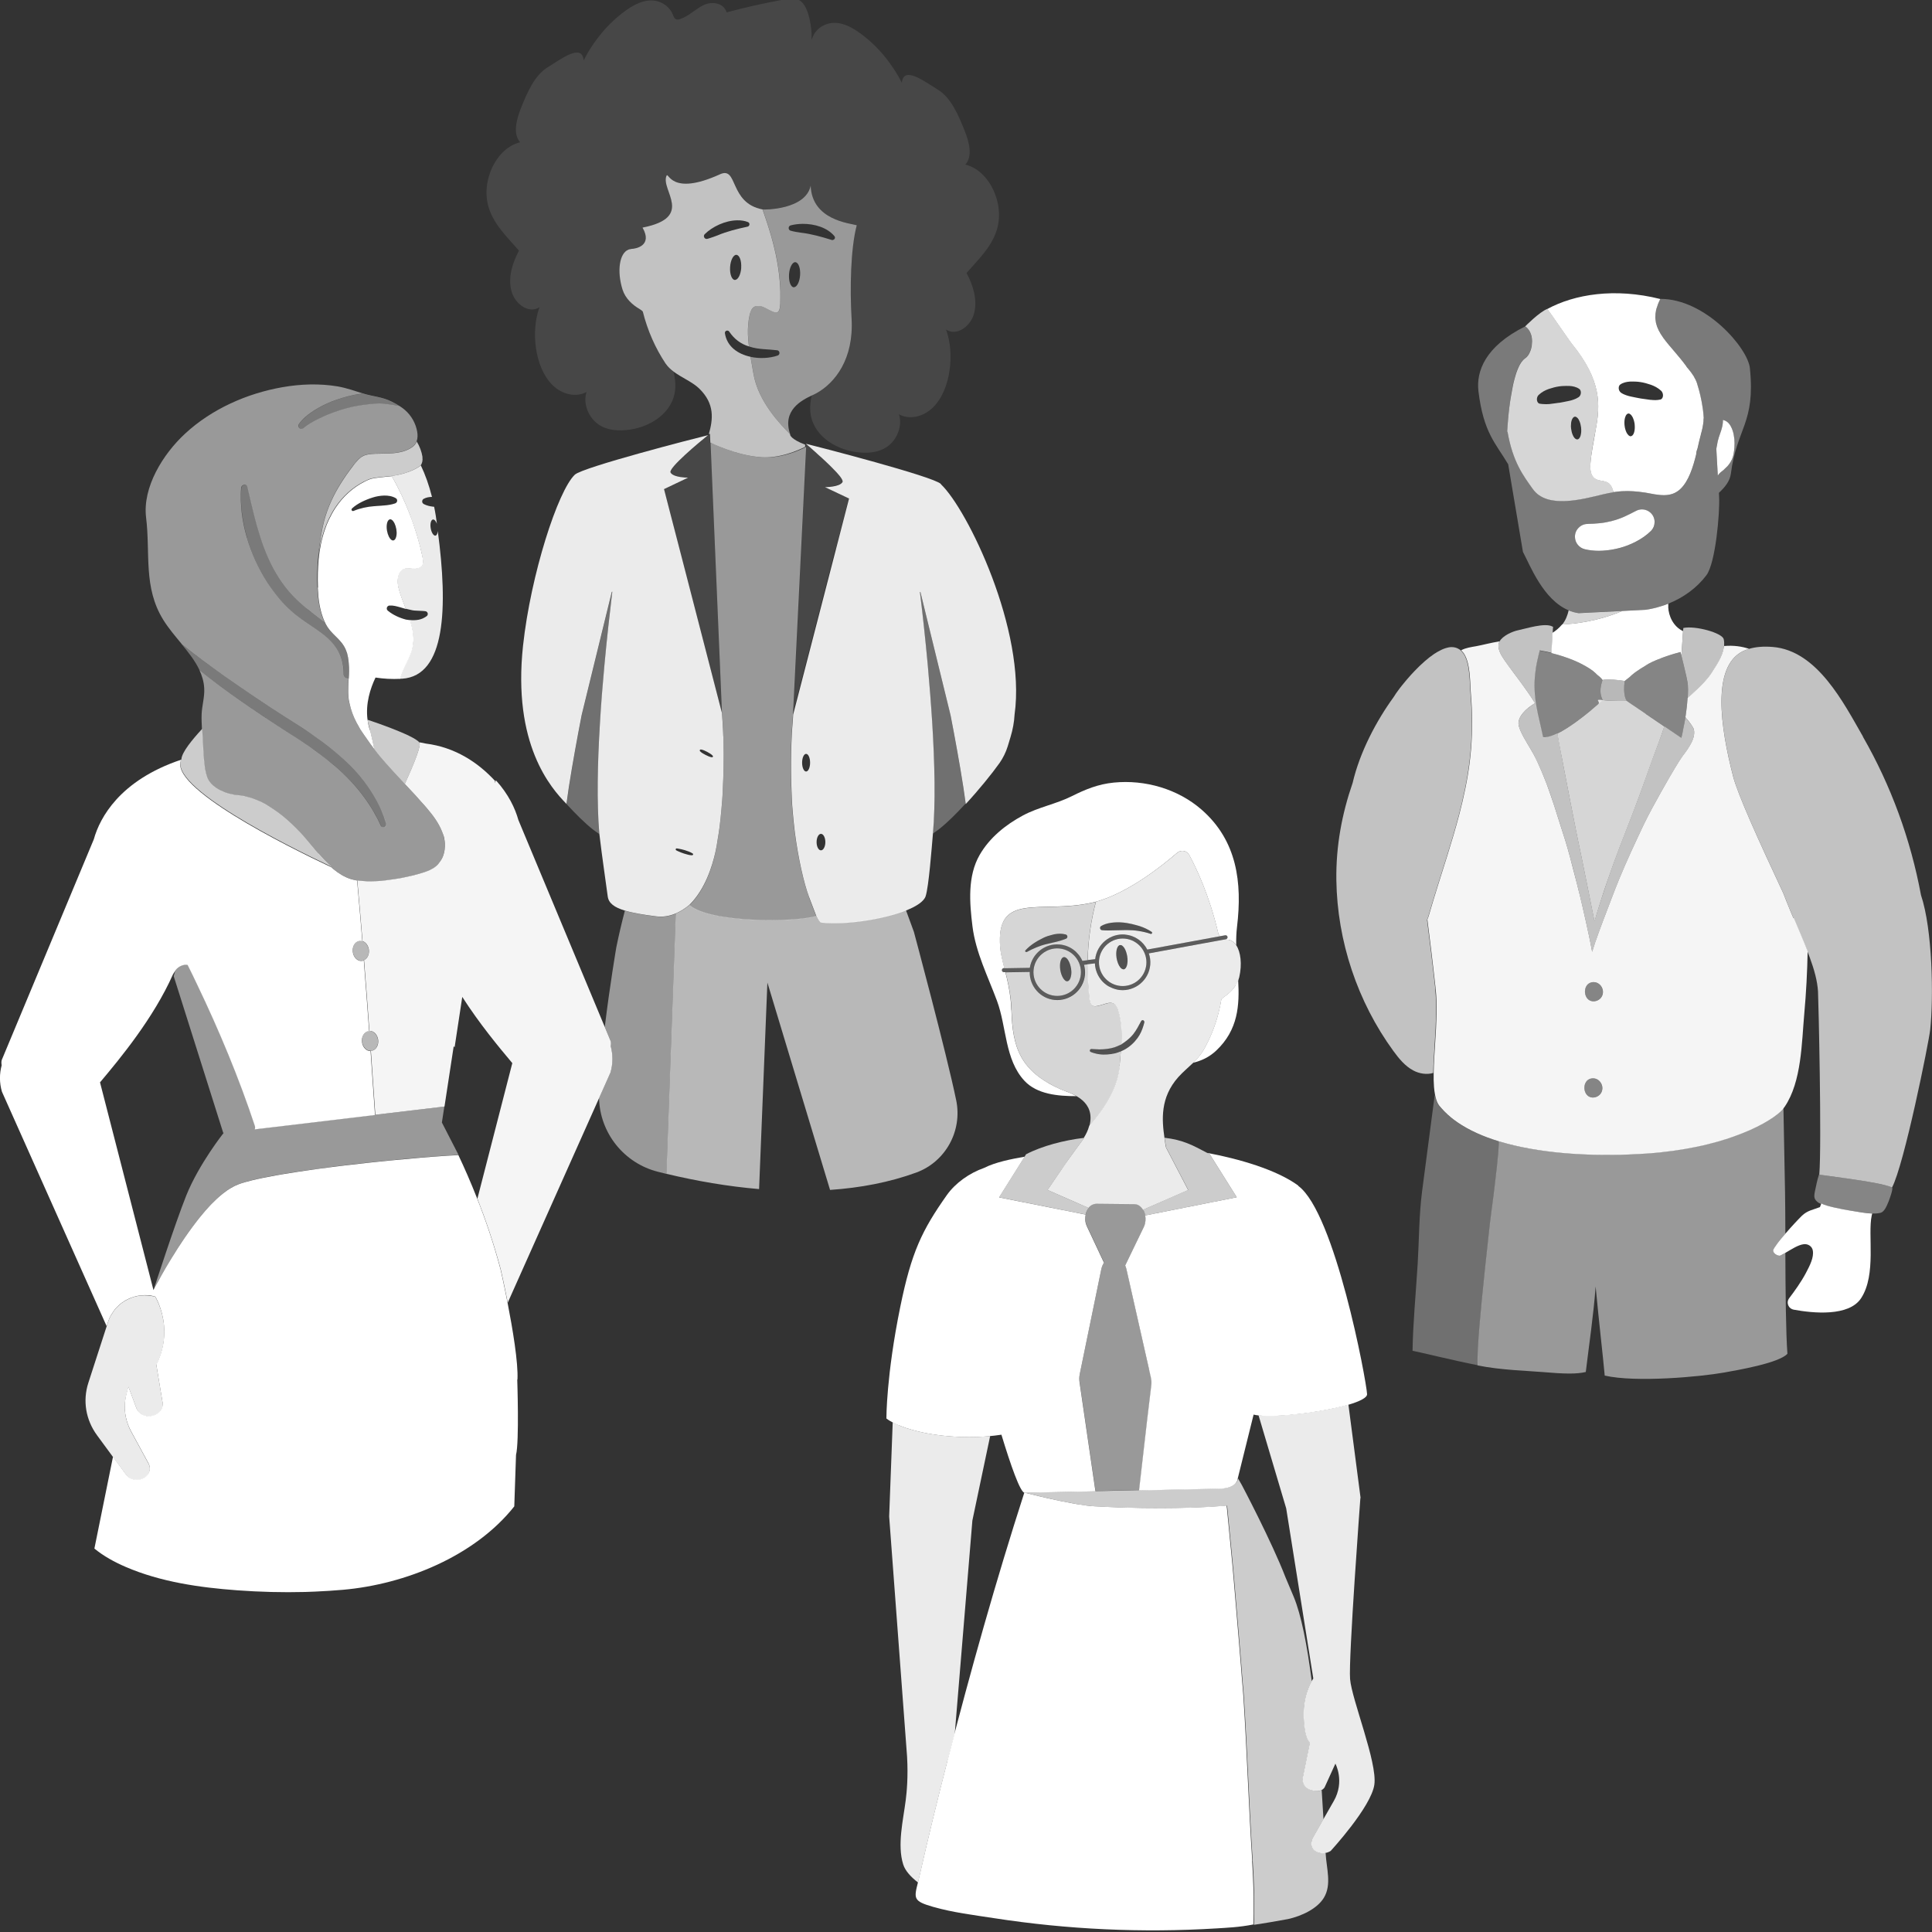 <svg viewBox="0 0 300 300" xmlns="http://www.w3.org/2000/svg"><rect x="0" y="0" width="300" height="300" fill="#333333" stroke="none"/><g fill="#fff"><path d="m 244.22 96.84 c 1.42 -.15 3.13 -.45 4.99 -1 .88 -.26 1.8 -.59 2.72 -.97 l -6.8 .34 c -.28 -.04 -.55 -.1 -.81 -.17 -.25 -.07 -.5 -.16 -.74 -.26 -.17 .74 -.45 1.52 -.99 2.19 .48 -.02 1.03 -.06 1.64 -.12 z" opacity=".8"/><path d="m 250.48 76.18 c -.12 -.42 -.29 -.86 -.63 -1.13 -.61 -.49 -1.55 -.31 -2.19 -.76 -.65 -.46 -.75 -1.38 -.7 -2.18 .12 -1.83 .5 -3.63 .83 -5.43 .7 -3.81 .94 -7.61 -3.74 -13.36 -.38 -.47 -2.87 -4.12 -3.77 -5.36 -1.25 .48 -3.45 2.72 -3.45 2.72 .11 .07 .21 .15 .3 .24 s .17 .18 .24 .28 c .13 .18 .23 .37 .31 .58 .02 .04 .03 .09 .05 .13 .07 .2 .12 .41 .14 .63 .01 .04 .01 .07 .01 .11 .01 .1 .02 .2 .02 .3 0 .07 -.01 .13 -.01 .19 0 .13 -.01 .25 -.03 .37 -.01 .06 0 .12 -.01 .18 -.02 .1 -.04 .19 -.06 .29 -.01 .03 -.01 .07 -.02 .1 -.05 .2 -.12 .39 -.2 .57 -.02 .04 -.03 .08 -.05 .11 -.08 .18 -.17 .34 -.28 .48 -.12 .15 -.24 .28 -.38 .37 -.11 .07 -.22 .17 -.32 .27 l -.02 .02 c -.03 .03 -.06 .07 -.09 .1 -.07 .08 -.14 .16 -.2 .25 -.04 .06 -.08 .12 -.11 .18 -.06 .09 -.11 .18 -.17 .28 -.04 .07 -.08 .15 -.11 .23 -.05 .1 -.1 .21 -.14 .32 -.04 .09 -.07 .18 -.11 .27 -.04 .11 -.09 .23 -.13 .35 -.04 .1 -.07 .2 -.1 .31 -.04 .12 -.08 .25 -.11 .38 -.03 .11 -.07 .23 -.1 .35 -.03 .13 -.07 .26 -.1 .4 -.03 .13 -.06 .26 -.09 .39 s -.06 .27 -.08 .4 c -.08 .4 -.16 .82 -.23 1.26 v .01 c -.02 .12 -.04 .24 -.06 .36 -.02 .1 -.03 .2 -.05 .3 -.01 .09 -.03 .17 -.04 .26 -.03 .22 -.06 .44 -.09 .67 -.01 .09 -.02 .19 -.04 .28 -.01 .09 -.02 .19 -.03 .28 -.02 .14 -.03 .29 -.05 .43 -.01 .09 -.02 .18 -.03 .26 -.03 .25 -.05 .5 -.07 .75 l -.02 .23 c 0 .04 -.01 .08 -.01 .13 -.02 .23 -.04 .46 -.06 .69 l -.01 .15 c -.02 .3 -.04 .6 -.06 .91 l .05 -.08 c .82 4.74 2.46 6.86 3.93 8.93 2.22 3.14 7.76 1.58 10.91 .83 .56 -.13 1.08 -.24 1.6 -.32 -.02 -.07 -.03 -.15 -.05 -.22 z m -8.39 -13.64 c -.5 .08 -.99 .13 -1.49 .2 -.34 .03 -.68 .03 -1.03 0 -.17 -.02 -.33 -.02 -.5 -.06 h -.01 c -.13 -.03 -.25 -.13 -.33 -.3 -.16 -.34 -.07 -.82 .21 -1.07 .49 -.46 1.02 -.72 1.55 -.91 .53 -.17 1.06 -.33 1.6 -.4 .22 -.04 .44 -.05 .65 -.06 .32 -.02 .63 -.02 .95 -.01 .27 .01 .53 .05 .79 .12 s .52 .18 .76 .35 c .09 .06 .16 .17 .2 .3 .11 .35 -.03 .78 -.3 .96 l -.01 .01 c -.27 .18 -.52 .29 -.78 .38 -.26 .1 -.51 .16 -.76 .21 -.5 .09 -1 .22 -1.49 .29 z m 3.44 4.53 c -.02 .21 -.05 .41 -.1 .58 s -.12 .31 -.2 .41 -.18 .16 -.29 .17 c -.16 .02 -.32 -.08 -.47 -.25 -.1 -.12 -.19 -.27 -.26 -.45 -.12 -.27 -.2 -.6 -.25 -.97 -.01 -.12 -.02 -.24 -.03 -.36 0 -.18 .01 -.36 .03 -.52 0 -.02 .01 -.05 .01 -.07 .02 -.15 .06 -.28 .1 -.4 .01 -.02 .02 -.04 .03 -.07 .05 -.11 .1 -.21 .17 -.28 .01 -.01 .02 -.02 .03 -.03 .07 -.07 .15 -.12 .23 -.13 .05 -.01 .11 0 .16 .02 .11 .04 .21 .12 .31 .23 s .19 .27 .26 .45 c .12 .27 .2 .6 .25 .97 .03 .24 .03 .48 .02 .69 z" opacity=".8"/><path d="m 222.88 153.63 c -.02 -.18 -.04 -.37 -.06 -.55 -.1 -.93 -.2 -1.84 -.31 -2.73 s -.21 -1.76 -.31 -2.62 c -.21 -1.71 -.41 -3.34 -.61 -4.9 .1 -.22 .18 -.45 .24 -.67 .45 -1.56 .93 -3.12 1.42 -4.69 s .99 -3.13 1.48 -4.71 c .63 -2.03 1.24 -4.06 1.78 -6.11 .18 -.68 .35 -1.37 .51 -2.05 .65 -2.74 1.14 -5.51 1.36 -8.31 .22 -2.76 .21 -5.53 -.02 -8.29 -.04 -.46 -.06 -1 -.09 -1.58 -.01 -.29 -.03 -.58 -.05 -.88 -.04 -.6 -.1 -1.21 -.19 -1.79 -.14 -.87 -.38 -1.68 -.78 -2.27 -.04 -.06 -.09 -.1 -.14 -.16 -.09 -.1 -.17 -.22 -.26 -.3 -.08 -.08 -.17 -.14 -.26 -.2 -.37 -.24 -.78 -.35 -1.23 -.34 -.01 0 -.03 0 -.04 0 -.2 .01 -.4 .04 -.61 .1 -.08 .02 -.16 .04 -.25 .07 -.41 .13 -.83 .33 -1.26 .58 -.18 .1 -.35 .21 -.53 .33 -.49 .33 -.97 .71 -1.45 1.13 -.55 .48 -1.09 1 -1.59 1.53 -.38 .4 -.74 .79 -1.07 1.18 -.11 .13 -.23 .26 -.33 .39 -.19 .23 -.38 .46 -.55 .67 -.11 .14 -.23 .28 -.33 .42 -.43 .56 -.75 1.03 -.93 1.34 -2.69 3.7 -5.26 8.54 -6.38 13.34 -1.65 4.78 -2.61 9.77 -2.53 15.13 .14 9.46 3.28 18.86 8.85 26.5 .86 1.18 1.82 2.36 3.11 3.04 .94 .5 2.09 .67 3.08 .38 .03 -1.46 .14 -3.1 .24 -4.78 .18 -2.8 .34 -5.73 .07 -8.19 z" opacity=".7"/><path d="m 293.8 184.39 c -.07 -.04 -.16 -.08 -.27 -.12 -.22 -.08 -.51 -.17 -.85 -.25 -.69 -.17 -1.61 -.35 -2.64 -.53 -.52 -.09 -1.06 -.18 -1.63 -.26 -.28 -.04 -.57 -.09 -.85 -.13 -1.15 -.17 -2.33 -.33 -3.44 -.48 -.56 -.08 -1.09 -.15 -1.6 -.22 l -.07 -.01 c -.26 .78 -.47 1.81 -.64 2.65 -.16 .8 -.15 1.22 .57 1.72 .02 .02 .07 .03 .1 .05 .08 .05 .2 .1 .32 .14 l .02 -.06 c .39 .23 1.27 .46 2.14 .66 .84 .18 1.64 .32 2.01 .38 1.38 .22 2.68 .47 3.74 .5 .49 .02 .94 -.01 1.31 -.11 .55 -.15 .9 -.91 1.25 -1.78 .09 -.22 .73 -1.95 .54 -2.14 v -.01 z" opacity=".4"/><path d="m 289.29 114.39 c -3.01 -5.24 -7.1 -13.36 -14.01 -13.93 -1.46 -.12 -2.67 -.01 -3.68 .29 -.37 .11 -.71 .24 -1.02 .4 -4.77 2.44 -3.45 11.72 -1.44 19.46 .71 2.75 3.78 9.55 7.81 18.16 .3 .78 .6 1.54 .91 2.28 .08 .2 .16 .39 .24 .59 .13 .31 .26 .62 .39 .92 1.85 4.36 3.62 8.13 3.81 11.4 .07 1.23 .59 23.45 .2 28.44 h .01 c .51 .07 1.04 .14 1.6 .22 1.11 .15 2.29 .31 3.44 .48 .29 .04 .57 .09 .85 .13 .56 .09 1.11 .17 1.63 .26 1.03 .18 1.95 .35 2.64 .53 .35 .09 .63 .17 .85 .25 .11 .04 .2 .08 .27 .12 v .01 c 1.88 -3.51 5.72 -22.55 5.93 -24.51 .54 -5.01 .37 -15.57 -1.43 -20.9 -1.6 -8.63 -4.65 -16.99 -9.02 -24.6 z" opacity=".7"/><path d="m 229.51 209.18 c .11 -2 .33 -4.57 .59 -7.21 .15 -1.59 .32 -3.2 .48 -4.73 .05 -.51 .11 -1.01 .16 -1.5 .21 -1.95 .4 -3.7 .54 -4.97 0 -.04 .01 -.11 .02 -.2 .02 -.14 .04 -.33 .07 -.58 l .02 -.19 .02 -.16 .01 -.08 .06 -.45 .03 -.25 .04 -.34 .01 -.07 c .04 -.28 .08 -.59 .12 -.91 l .02 -.12 .04 -.32 .03 -.24 c .01 -.11 .03 -.22 .04 -.33 l .03 -.22 c .02 -.12 .03 -.24 .05 -.36 l .03 -.21 c .02 -.14 .04 -.29 .05 -.44 l .01 -.11 c .02 -.15 .04 -.3 .06 -.45 l .02 -.2 c .02 -.13 .03 -.26 .05 -.38 l .02 -.2 c .02 -.14 .04 -.29 .05 -.44 l .02 -.17 c .02 -.14 .03 -.27 .05 -.41 l .02 -.2 c .02 -.13 .03 -.25 .04 -.38 l .03 -.25 c .01 -.1 .02 -.21 .04 -.31 .01 -.08 .02 -.17 .03 -.25 .01 -.11 .03 -.23 .04 -.34 l .02 -.22 c .01 -.11 .02 -.21 .03 -.32 .01 -.08 .02 -.15 .02 -.22 .01 -.1 .02 -.21 .03 -.3 .01 -.07 .01 -.14 .02 -.21 .01 -.1 .02 -.19 .03 -.28 .01 -.08 .01 -.15 .02 -.22 .01 -.08 .01 -.16 .02 -.23 .01 -.08 .01 -.15 .02 -.22 s .01 -.14 .02 -.2 c .01 -.07 .01 -.13 .01 -.19 .01 -.07 .01 -.14 .01 -.2 s .01 -.11 .01 -.16 c 0 -.06 .01 -.12 .01 -.18 0 -.05 0 -.1 .01 -.15 0 -.05 0 -.1 .01 -.14 0 -.04 0 -.07 0 -.11 s 0 -.09 0 -.13 0 -.06 0 -.09 0 -.06 0 -.08 c 0 -.04 -.01 -.07 -.02 -.09 v -.02 c -.01 -.02 -.02 -.03 -.02 -.04 -2.44 -.74 -4.64 -1.71 -6.44 -2.96 l -.04 -.03 c -.35 -.24 -.69 -.5 -1.01 -.76 -.02 -.02 -.03 -.03 -.05 -.05 -.27 -.23 -.53 -.47 -.78 -.71 -.07 -.07 -.13 -.13 -.2 -.2 -.26 -.26 -.5 -.53 -.73 -.82 l -.01 -.01 c -.1 -.13 -.19 -.28 -.27 -.45 -.03 -.07 -.06 -.14 -.09 -.21 -.04 -.09 -.07 -.18 -.1 -.28 -.08 -.23 -.14 -.48 -.19 -.75 v -.01 l -1.97 15.02 c -.48 3.68 -.46 7.5 -.68 11.2 -.31 5 -.74 9.35 -.8 13.56 .74 .12 6.13 1.45 10.13 2.25 -.04 -.68 -.02 -1.67 .05 -2.86 z" opacity=".3"/><path d="m 262.91 113.01 c -.06 -.12 -.13 -.24 -.23 -.38 -.25 -.37 -.6 -.81 -.97 -1.25 -.01 .09 -.03 .18 -.04 .26 -.03 .16 -.05 .31 -.08 .46 -.13 .7 -.25 1.3 -.34 1.74 -.1 .46 -.17 .74 -.17 .74 l -.78 -.53 -1.87 -1.27 c -.27 .81 -.53 1.62 -.83 2.38 -1.56 4.09 -2.46 6.94 -3.99 10.9 -.21 .56 -.44 1.13 -.66 1.71 -.46 1.17 -.94 2.41 -1.44 3.72 -1.25 3.29 -2.6 7.07 -3.92 11.57 -.01 -.05 -.03 -.17 -.07 -.36 l -.04 -.2 c -.12 -.59 -.31 -1.58 -.55 -2.75 -.06 -.29 -.12 -.6 -.18 -.91 -.09 -.47 -.19 -.95 -.29 -1.44 -.07 -.33 -.13 -.65 -.2 -.98 -.13 -.65 -.27 -1.3 -.39 -1.92 -.03 -.15 -.06 -.31 -.09 -.46 -.09 -.45 -.18 -.87 -.26 -1.26 -.03 -.13 -.05 -.26 -.08 -.38 -.1 -.49 -.19 -.91 -.26 -1.24 -.12 -.54 -.26 -1.26 -.43 -2.09 -.62 -3.07 -1.52 -7.77 -2.18 -11.2 -.12 -.62 -.23 -1.21 -.33 -1.73 v -.01 c -.15 -.77 -.27 -1.52 -.4 -2.26 -.7 .34 -1.36 .58 -1.89 .61 -.13 .01 -.24 0 -.35 -.02 -.17 -.83 -.35 -1.6 -.52 -2.34 -.1 -.42 -.19 -.84 -.28 -1.25 -.08 -.38 -.15 -.75 -.22 -1.12 -.15 -.83 -.25 -1.66 -.29 -2.55 -.04 -.88 -.01 -1.82 .12 -2.84 .06 -.51 .14 -1.04 .26 -1.6 s .25 -1.15 .42 -1.77 c .62 .1 1.23 .24 1.84 .38 .08 -1.4 .14 -2.56 .15 -2.74 .02 -.44 .04 -.88 .08 -1.3 -.03 -.02 -.07 -.02 -.1 -.04 -1.15 -.65 -4.19 .35 -5.27 .56 -.94 .19 -2.45 .86 -2.94 1.75 -.02 .04 -.04 .08 -.06 .12 -.06 .12 -.1 .24 -.11 .37 -.02 .22 0 .44 .05 .66 .09 .43 .3 .84 .54 1.23 .12 .2 .25 .39 .37 .57 .33 .48 .69 .98 1.08 1.5 .76 1.03 1.61 2.14 2.43 3.32 .41 .59 .82 1.2 1.21 1.82 -.19 .12 -.37 .23 -.54 .36 -.17 .12 -.34 .25 -.5 .37 -.31 .25 -.59 .52 -.82 .79 s -.41 .55 -.53 .83 -.18 .56 -.18 .85 c .01 .28 .13 .66 .31 1.08 .27 .63 .69 1.37 1.09 2.04 s .78 1.28 .97 1.66 c .45 .88 .85 1.75 1.23 2.63 .29 .68 .56 1.36 .82 2.05 .4 1.06 .77 2.14 1.13 3.27 .55 1.69 1.1 3.47 1.72 5.41 .12 .38 .31 1.01 .52 1.78 .07 .26 .14 .53 .22 .81 .17 .62 .35 1.3 .53 2 .54 2.09 1.1 4.32 1.39 5.62 .13 .58 .34 1.48 .56 2.47 .15 .66 .3 1.36 .44 2.03 .07 .33 .14 .66 .2 .97 .13 .62 .24 1.18 .31 1.6 .29 -.96 .67 -2.04 1.07 -3.15 s .84 -2.25 1.25 -3.32 c .27 -.71 .53 -1.4 .77 -2.02 .34 -.91 .71 -1.84 1.1 -2.79 1.17 -2.83 2.52 -5.76 3.78 -8.39 .35 -.73 .83 -1.67 1.38 -2.69 .82 -1.54 1.79 -3.26 2.65 -4.73 .29 -.49 .56 -.95 .81 -1.37 s .48 -.79 .68 -1.11 c .2 -.31 .37 -.57 .5 -.75 .1 -.14 .21 -.28 .32 -.43 .16 -.21 .32 -.44 .48 -.67 .24 -.35 .47 -.72 .65 -1.1 .13 -.27 .24 -.54 .31 -.82 .05 -.19 .08 -.38 .09 -.57 s 0 -.38 -.04 -.57 c -.02 -.09 -.06 -.2 -.12 -.31 z" opacity=".7"/><path d="m 267.65 99.24 c -.22 -.95 -4.36 -2.12 -6.25 -1.73 h -.01 c -.01 .17 -.03 .33 -.05 .5 -.02 .21 -.13 1.97 -.25 3.8 .05 .21 .11 .45 .18 .74 .05 .22 .11 .45 .17 .69 l .01 .03 v .01 c .3 1.24 .62 2.66 .64 3.09 .03 .45 .03 .93 .01 1.42 v .06 c -.01 .19 -.03 .38 -.04 .57 .16 -.15 .33 -.3 .49 -.45 .72 -.65 1.44 -1.31 2.1 -2.03 .22 -.24 .43 -.49 .63 -.74 s .39 -.52 .56 -.79 c .71 -1.1 1.62 -2.42 1.83 -3.81 .02 -.11 .04 -.22 .05 -.33 .02 -.33 .02 -.66 -.06 -1 z" opacity=".7"/><path d="m 276.52 194.95 c -.06 .03 -.12 .04 -.19 .05 s -.14 -.01 -.21 -.03 -.15 -.05 -.22 -.08 c -.08 -.04 -.15 -.09 -.22 -.14 -.18 -.14 -.32 -.33 -.34 -.51 -.01 -.06 0 -.12 .03 -.18 .05 -.12 .14 -.27 .25 -.43 l .03 -.04 c .11 -.16 .24 -.35 .39 -.55 l .04 -.06 c .15 -.2 .33 -.42 .51 -.64 l .04 -.04 c .19 -.23 .39 -.47 .6 -.71 -.01 -2.54 -.02 -4.83 -.05 -6.46 -.04 -2.42 -.11 -5.63 -.25 -13.13 -.08 .1 -.15 .2 -.23 .29 s -.16 .18 -.24 .25 l -.02 .02 c -.59 .55 -1.5 1.19 -2.7 1.86 -.61 .34 -1.31 .69 -2.08 1.03 -.78 .35 -1.64 .69 -2.58 1.02 -.73 .26 -1.51 .51 -2.34 .75 -1.01 .29 -2.09 .56 -3.25 .8 s -2.39 .46 -3.69 .64 -2.68 .33 -4.13 .43 h -.01 c -.85 .06 -1.74 .11 -2.64 .14 l -.16 .01 c -6.52 .25 -14.08 -.19 -20.18 -2.05 .01 .01 .02 .03 .03 .06 s .01 .05 .02 .09 v .08 .09 .13 .11 c 0 .04 0 .1 -.01 .14 0 .05 0 .09 -.01 .15 0 .06 -.01 .12 -.01 .18 0 .05 -.01 .1 -.01 .16 s -.01 .13 -.01 .2 c -.01 .06 -.01 .12 -.01 .19 -.01 .07 -.01 .14 -.02 .2 -.01 .07 -.01 .15 -.02 .22 -.01 .08 -.01 .15 -.02 .23 -.01 .07 -.01 .15 -.02 .22 -.01 .09 -.02 .19 -.03 .28 l -.02 .21 c -.01 .1 -.02 .2 -.03 .3 l -.02 .22 c -.01 .1 -.02 .21 -.03 .32 l -.02 .22 c -.01 .11 -.02 .22 -.04 .34 -.01 .08 -.02 .17 -.03 .25 -.01 .1 -.02 .21 -.04 .31 -.01 .09 -.02 .17 -.03 .25 -.01 .13 -.03 .25 -.04 .38 l -.02 .2 c -.02 .14 -.03 .27 -.05 .41 l -.02 .17 c -.02 .14 -.03 .29 -.05 .44 l -.02 .2 c -.02 .13 -.03 .26 -.05 .38 l -.02 .2 c -.02 .15 -.04 .3 -.06 .45 l -.01 .11 c -.02 .15 -.04 .29 -.05 .44 l -.03 .21 c -.02 .12 -.03 .24 -.05 .36 l -.03 .22 -.04 .33 -.03 .24 -.04 .32 -.02 .12 c -.04 .32 -.08 .62 -.12 .91 l -.01 .07 -.04 .34 -.03 .25 -.06 .45 -.01 .08 -.02 .16 -.02 .19 c -.03 .25 -.06 .45 -.07 .58 -.01 .09 -.02 .16 -.02 .2 -.13 1.28 -.32 3.02 -.54 4.97 -.05 .49 -.11 .99 -.16 1.5 -.16 1.53 -.33 3.14 -.48 4.73 -.26 2.64 -.48 5.21 -.59 7.21 -.06 1.2 -.09 2.19 -.05 2.86 3.55 .73 7.86 .84 9.93 1.02 3.62 .31 5.44 .34 6.86 0 .47 -3.95 1.2 -8.78 1.53 -13.28 .52 5.61 1.15 10.87 1.41 13.84 4.85 1.11 14.88 .18 18.52 -.47 1.93 -.35 8.52 -1.45 9.85 -2.92 -.24 -3.16 -.3 -9.72 -.32 -15.67 -.24 .14 -.48 .28 -.71 .39 z" opacity=".5"/><path d="m 257.82 46.42 c -.15 .28 -.27 .56 -.38 .83 -.05 .13 -.08 .25 -.12 .38 s -.09 .27 -.13 .39 c -.03 .12 -.04 .24 -.07 .36 -.02 .12 -.05 .24 -.06 .36 -.01 .11 -.01 .22 -.01 .33 0 .12 -.01 .23 -.01 .35 .01 .1 .02 .2 .04 .31 .01 .12 .02 .23 .05 .34 .02 .09 .05 .18 .07 .27 .03 .12 .06 .24 .1 .35 .03 .08 .07 .16 .1 .24 .05 .13 .1 .25 .16 .37 .03 .07 .07 .13 .11 .19 .07 .14 .15 .27 .23 .41 .03 .04 .06 .09 .09 .13 .1 .16 .21 .32 .32 .48 l .03 .04 c 1.01 1.38 2.44 2.79 3.77 4.68 .16 .19 .31 .38 .45 .57 .42 .57 .75 1.14 .93 1.69 v .01 l .01 .02 c .1 .33 .2 .64 .28 .95 .01 .04 .02 .09 .04 .13 .08 .29 .15 .57 .21 .85 .01 .05 .02 .1 .03 .15 .06 .27 .11 .53 .16 .77 .01 .04 .01 .07 .02 .11 .05 .25 .09 .5 .12 .72 v .01 c .03 .2 .05 .38 .07 .55 v .02 c .01 .08 .02 .17 .03 .24 .01 .05 .01 .1 .02 .14 .01 .07 .01 .13 .02 .2 v .04 c .05 .55 .04 .86 .03 .84 v .03 .03 .04 c 0 .06 -.01 .14 -.02 .26 0 .04 -.01 .09 -.02 .13 -.01 .11 -.03 .24 -.06 .39 -.01 .07 -.03 .15 -.04 .23 -.02 .11 -.05 .23 -.08 .36 -.01 .05 -.02 .09 -.03 .15 -.04 .15 -.08 .31 -.13 .48 -.02 .06 -.03 .12 -.04 .17 -.01 .03 -.02 .07 -.02 .1 0 .02 -.01 .04 -.02 .06 -.14 .54 -.29 1.2 -.46 1.93 -.04 .09 -.06 .18 -.09 .27 -.02 .07 -.05 .13 -.07 .2 v .03 c -.03 .14 -.05 .28 -.05 .42 -.49 1.99 -1.18 4.19 -2.44 5.39 -1.53 1.45 -3.4 .96 -5.47 .58 -.3 -.05 -.58 -.08 -.85 -.11 -.08 -.01 -.16 -.02 -.24 -.03 -.2 -.02 -.4 -.04 -.59 -.05 -.08 -.01 -.15 -.01 -.23 -.02 -.25 -.02 -.5 -.03 -.74 -.03 h -.03 c -.18 0 -.35 0 -.53 .01 -.05 0 -.1 0 -.15 0 -.08 0 -.15 .01 -.22 .01 -.17 .01 -.33 .02 -.49 .04 -.07 .01 -.15 .01 -.22 .02 -.22 .02 -.44 .05 -.67 .09 h -.01 c -.52 .08 -1.04 .19 -1.6 .32 -3.15 .75 -8.69 2.31 -10.91 -.83 -1.47 -2.08 -3.11 -4.2 -3.93 -8.93 l -.05 .08 c .02 -.31 .04 -.61 .06 -.91 l .01 -.15 c .02 -.23 .04 -.46 .06 -.69 .04 -.46 .08 -.92 .13 -1.37 .02 -.14 .03 -.29 .05 -.43 .06 -.51 .12 -1.01 .19 -1.49 .02 -.1 .03 -.2 .05 -.3 .02 -.12 .04 -.24 .05 -.36 .07 -.44 .15 -.85 .23 -1.26 .03 -.13 .05 -.27 .08 -.4 .03 -.14 .06 -.26 .09 -.39 s .06 -.27 .1 -.4 c .03 -.12 .06 -.23 .1 -.35 .04 -.13 .07 -.26 .11 -.38 .03 -.11 .07 -.21 .1 -.31 .04 -.12 .08 -.24 .13 -.35 .02 -.04 .03 -.08 .05 -.12 .02 -.05 .04 -.1 .06 -.15 .05 -.11 .1 -.21 .14 -.32 .04 -.08 .08 -.15 .11 -.23 .05 -.1 .11 -.19 .17 -.28 .04 -.06 .07 -.12 .11 -.18 .09 -.13 .19 -.25 .29 -.35 l .02 -.02 c .1 -.11 .21 -.2 .32 -.27 .13 -.09 .26 -.21 .38 -.36 .1 -.14 .19 -.3 .28 -.48 .02 -.04 .04 -.07 .05 -.11 .08 -.18 .14 -.37 .2 -.57 .01 -.03 .01 -.07 .02 -.1 .04 -.15 .06 -.31 .08 -.47 .02 -.12 .02 -.25 .03 -.37 .01 -.16 .01 -.33 -.01 -.49 0 -.04 0 -.07 -.01 -.11 -.03 -.22 -.08 -.42 -.14 -.63 -.02 -.04 -.03 -.09 -.05 -.13 -.08 -.2 -.18 -.4 -.31 -.58 -.15 -.2 -.32 -.37 -.54 -.51 -6.19 3.08 -7.62 6.96 -7.25 10.07 .79 6.47 2.69 8.08 4.62 11.34 l 2.29 13.6 c 1.09 2.03 3.12 7.42 7.09 9.07 .24 .1 .49 .19 .74 .26 .26 .07 .53 .14 .81 .17 l 10.37 -.51 c .39 -.05 .78 -.13 1.16 -.21 .17 -.04 .34 -.08 .51 -.12 .16 -.04 .32 -.09 .48 -.14 .48 -.14 .95 -.3 1.41 -.48 2.35 -.94 4.44 -2.45 5.92 -4.42 1.43 -1.9 2.1 -9.79 1.97 -12.17 l -.03 -.62 c .91 -.86 1.71 -1.79 1.86 -3 .89 -7.06 3.83 -7.75 2.95 -16.36 -.32 -3.13 -6.89 -10.76 -13.89 -10.76 z m -1.47 36.04 c -.63 .63 -1.41 1.19 -2.32 1.65 -.81 .41 -1.65 .74 -2.5 .98 -.86 .23 -1.75 .38 -2.65 .43 -.2 .01 -.39 .02 -.59 .02 -.78 0 -1.53 -.09 -2.22 -.25 -.87 -.22 -1.48 -.99 -1.51 -1.88 -.01 -.53 .18 -1.03 .54 -1.42 .37 -.39 .86 -.61 1.38 -.62 .65 -.02 1.35 -.05 2.05 -.13 .62 -.07 1.24 -.19 1.87 -.36 s 1.24 -.38 1.8 -.63 c .61 -.27 1.22 -.58 1.86 -.92 .76 -.4 1.68 -.26 2.3 .36 .76 .77 .76 2.01 -.01 2.77 z m 12.97 -12.99 c -.02 .36 -.07 .72 -.14 1.09 -.06 .29 -.15 .56 -.27 .82 s -.26 .49 -.43 .71 c -.08 .11 -.17 .22 -.26 .32 -.05 .06 -.11 .1 -.16 .15 -.09 .1 -.19 .19 -.29 .28 -.05 .04 -.09 .09 -.13 .13 -.1 .09 -.2 .17 -.3 .24 -.14 .11 -.26 .22 -.36 .33 -.03 .03 -.05 .07 -.07 .1 -.06 .08 -.13 .15 -.17 .23 l -.23 -4.16 c .07 -.4 .13 -.79 .22 -1.18 .04 -.2 .1 -.39 .16 -.57 .02 -.05 .03 -.1 .05 -.15 .06 -.17 .11 -.34 .17 -.5 .05 -.15 .1 -.29 .15 -.44 .02 -.05 .03 -.09 .04 -.14 .03 -.11 .06 -.22 .09 -.33 .01 -.05 .03 -.11 .04 -.16 .02 -.11 .04 -.22 .06 -.33 .01 -.05 .02 -.1 .02 -.16 .02 -.16 .03 -.33 .02 -.5 h .02 c .04 .01 .08 .01 .13 .02 .16 .04 .32 .12 .46 .22 s .28 .23 .4 .39 c .06 .08 .12 .16 .17 .25 .04 .06 .07 .13 .1 .2 .03 .05 .05 .1 .08 .16 .08 .19 .16 .38 .22 .6 .03 .12 .06 .24 .09 .37 .01 .06 .02 .14 .03 .2 .02 .13 .04 .27 .06 .4 .01 .07 .02 .13 .03 .21 .01 .06 0 .12 0 .18 .01 .23 .01 .47 .01 .71 0 .11 0 .22 -.01 .33 z" opacity=".35"/><path d="m 255.6 110.87 l -.96 -.65 -1.64 -1.11 -.07 -.05 -.33 -.23 s -2.28 .07 -3.73 -.12 -.26 .24 -.7 .62 c -.28 .25 -.64 .56 -1.05 .9 -.27 .23 -.56 .46 -.87 .71 -.43 .34 -.88 .69 -1.35 1.03 -.08 .06 -.16 .12 -.24 .18 -.27 .19 -.54 .38 -.81 .56 -.21 .14 -.43 .28 -.64 .42 -.3 .19 -.59 .36 -.88 .52 -.17 .09 -.33 .17 -.5 .25 .12 .75 .25 1.49 .4 2.26 v .01 c .1 .52 .22 1.11 .34 1.73 .66 3.43 1.56 8.12 2.18 11.2 .17 .84 .32 1.56 .43 2.09 .07 .33 .16 .75 .26 1.24 .03 .12 .05 .25 .08 .38 .08 .39 .17 .82 .26 1.26 .03 .15 .06 .3 .09 .46 .13 .62 .26 1.26 .39 1.92 .07 .33 .13 .66 .2 .98 .1 .49 .2 .97 .29 1.44 .06 .31 .12 .62 .18 .91 .24 1.17 .43 2.16 .55 2.75 l .04 .2 c .04 .18 .06 .31 .07 .36 1.31 -4.5 2.67 -8.28 3.92 -11.57 .5 -1.31 .98 -2.55 1.44 -3.72 .23 -.59 .45 -1.16 .66 -1.71 1.53 -3.97 2.44 -6.81 3.99 -10.9 .29 -.77 .56 -1.57 .83 -2.38 l -.9 -.61 -1.93 -1.31 z" opacity=".8"/><path d="m 269.32 68.25 c -.01 -.07 -.02 -.14 -.03 -.21 -.02 -.14 -.03 -.27 -.06 -.4 -.01 -.07 -.02 -.14 -.03 -.2 -.03 -.13 -.06 -.25 -.09 -.37 -.06 -.22 -.14 -.41 -.22 -.6 -.02 -.05 -.05 -.1 -.08 -.16 -.03 -.07 -.06 -.14 -.1 -.2 -.05 -.09 -.11 -.17 -.17 -.25 -.12 -.16 -.25 -.29 -.4 -.39 -.14 -.1 -.3 -.18 -.46 -.22 -.04 -.01 -.08 -.01 -.13 -.02 h -.02 c .01 .17 0 .33 -.02 .5 -.01 .05 -.01 .1 -.02 .16 -.02 .11 -.04 .22 -.06 .33 -.01 .06 -.03 .11 -.04 .16 -.03 .11 -.06 .22 -.09 .33 -.01 .05 -.03 .09 -.04 .14 -.05 .15 -.1 .29 -.15 .44 -.06 .17 -.12 .33 -.17 .5 -.02 .05 -.03 .1 -.05 .15 -.06 .19 -.11 .38 -.16 .57 -.08 .38 -.15 .78 -.22 1.18 l .23 4.16 c .05 -.08 .11 -.15 .17 -.23 .04 -.06 .1 -.11 .15 -.16 .09 -.09 .17 -.18 .29 -.26 .1 -.08 .2 -.16 .3 -.24 .05 -.04 .09 -.09 .13 -.13 .1 -.09 .19 -.18 .29 -.28 .05 -.05 .11 -.1 .16 -.15 .09 -.1 .18 -.21 .26 -.32 .33 -.44 .58 -.95 .69 -1.53 .07 -.37 .11 -.73 .14 -1.09 .01 -.11 .01 -.22 .01 -.33 .01 -.24 .01 -.48 -.01 -.71 0 -.06 0 -.12 0 -.18 z"/><path d="m 264.55 64.98 v -.08 c 0 -.04 0 -.08 -.01 -.13 l -.01 -.1 c 0 -.05 -.01 -.11 -.01 -.16 l -.01 -.1 v -.04 c -.01 -.06 -.01 -.13 -.02 -.2 -.01 -.05 -.01 -.1 -.01 -.14 -.01 -.08 -.02 -.16 -.03 -.24 v -.02 c -.01 -.04 -.01 -.08 -.02 -.13 -.02 -.13 -.04 -.28 -.06 -.42 v -.01 c -.03 -.22 -.07 -.47 -.12 -.72 v -.01 c -.01 -.04 -.01 -.07 -.02 -.11 -.05 -.25 -.1 -.5 -.16 -.77 -.01 -.05 -.02 -.1 -.03 -.15 -.06 -.27 -.13 -.55 -.21 -.84 -.01 -.04 -.02 -.09 -.04 -.13 v -.01 c -.08 -.31 -.18 -.62 -.28 -.95 l -.01 -.03 c -.06 -.18 -.13 -.36 -.22 -.54 -.04 -.07 -.08 -.15 -.12 -.22 -.03 -.06 -.06 -.11 -.09 -.17 -.04 -.06 -.06 -.12 -.1 -.18 -.08 -.13 -.17 -.25 -.26 -.38 -.04 -.05 -.07 -.1 -.11 -.16 l -.03 -.04 c -.14 -.19 -.29 -.38 -.45 -.57 -.08 -.1 -.17 -.19 -.25 -.29 h .03 c -1.27 -1.75 -2.61 -3.09 -3.56 -4.39 l -.03 -.04 c -.12 -.16 -.22 -.32 -.32 -.48 -.03 -.04 -.06 -.09 -.09 -.13 -.09 -.14 -.16 -.27 -.23 -.41 -.04 -.07 -.07 -.13 -.11 -.19 -.06 -.12 -.11 -.25 -.16 -.37 -.03 -.08 -.07 -.16 -.1 -.24 -.04 -.12 -.07 -.24 -.1 -.35 -.03 -.09 -.06 -.18 -.07 -.27 -.02 -.11 -.03 -.23 -.05 -.34 -.01 -.1 -.03 -.2 -.04 -.31 s 0 -.23 .01 -.35 c 0 -.11 0 -.22 .01 -.33 .01 -.12 .04 -.24 .06 -.36 s .03 -.24 .07 -.36 c .03 -.13 .08 -.26 .13 -.39 .04 -.13 .07 -.25 .12 -.38 .1 -.26 .23 -.53 .37 -.82 -7.08 -1.78 -13.36 -.73 -17.54 1.55 .9 1.23 3.39 4.89 3.77 5.36 4.68 5.75 4.45 9.55 3.74 13.36 -.29 1.81 -.71 3.6 -.83 5.43 -.05 .8 .04 1.72 .7 2.18 .64 .45 1.59 .26 2.19 .76 .34 .28 .51 .71 .63 1.13 .02 .07 .03 .14 .05 .22 h .01 c .22 -.04 .44 -.06 .66 -.09 .07 -.01 .15 -.01 .22 -.02 .16 -.02 .33 -.03 .49 -.04 .12 -.01 .25 -.01 .38 -.01 .17 -.01 .34 -.01 .52 -.01 h .04 c .24 0 .49 .01 .74 .03 .27 .02 .55 .04 .83 .07 .05 .01 .11 .01 .16 .02 .29 .03 .6 .07 .91 .12 2.07 .38 3.95 .87 5.47 -.58 1.27 -1.21 1.96 -3.41 2.44 -5.39 0 -.13 .01 -.27 .05 -.42 v -.01 -.02 c .02 -.06 .05 -.13 .07 -.2 .03 -.09 .05 -.17 .09 -.27 .17 -.73 .31 -1.39 .46 -1.93 0 -.02 .01 -.04 .02 -.06 .01 -.03 .02 -.07 .02 -.1 .01 -.06 .02 -.11 .04 -.17 .05 -.17 .09 -.33 .13 -.48 .01 -.05 .02 -.1 .03 -.15 .02 -.09 .04 -.17 .06 -.25 .01 -.04 .02 -.07 .02 -.11 .02 -.08 .03 -.16 .04 -.23 l .02 -.12 c .01 -.06 .02 -.12 .03 -.17 .01 -.04 .01 -.07 .01 -.1 .01 -.05 .01 -.09 .02 -.13 0 -.03 .01 -.05 .01 -.08 0 -.04 .01 -.07 .01 -.1 v -.05 -.03 -.04 -.03 -.03 s .01 -.01 .01 -.02 v -.03 c 0 -.02 0 -.04 0 -.06 v -.05 c 0 -.03 0 -.06 0 -.1 z m -11.31 2.76 c -.05 .01 -.11 0 -.16 -.02 s -.11 -.05 -.16 -.09 c -.07 -.06 -.14 -.14 -.21 -.23 -.05 -.07 -.1 -.16 -.15 -.25 l -.01 -.02 c -.04 -.08 -.08 -.17 -.11 -.27 -.01 -.02 -.01 -.04 -.02 -.06 -.03 -.09 -.06 -.18 -.08 -.28 -.01 -.03 -.01 -.05 -.02 -.08 -.03 -.12 -.05 -.25 -.06 -.38 -.02 -.16 -.02 -.31 -.02 -.46 0 -.03 0 -.06 0 -.09 0 -.14 .02 -.28 .04 -.41 .02 -.14 .06 -.26 .1 -.37 .03 -.08 .06 -.15 .09 -.22 l .01 -.01 c .03 -.05 .06 -.1 .1 -.14 .01 -.01 .03 -.02 .04 -.03 .03 -.03 .05 -.05 .08 -.07 .05 -.03 .09 -.04 .14 -.05 .07 -.01 .14 .01 .22 .05 s .15 .11 .23 .19 c .01 .02 .03 .03 .04 .05 .07 .09 .14 .2 .2 .32 l .02 .03 c .06 .13 .11 .28 .16 .43 .01 .03 .01 .05 .02 .08 .04 .16 .08 .34 .1 .52 v .03 c .01 .12 .02 .24 .02 .35 .02 .8 -.23 1.43 -.6 1.47 z m 4.59 -5.7 h -.01 c -.51 .12 -.99 .1 -1.48 .05 -.02 0 -.04 0 -.06 0 -.5 -.08 -1 -.13 -1.5 -.21 s -1 -.2 -1.51 -.3 c -.25 -.05 -.51 -.12 -.76 -.21 -.26 -.09 -.52 -.2 -.79 -.38 l -.01 -.01 c -.1 -.07 -.19 -.17 -.26 -.31 -.17 -.35 -.11 -.77 .13 -.95 s .5 -.28 .76 -.35 c .22 -.06 .44 -.09 .67 -.11 .04 0 .08 -.01 .12 -.01 .53 -.01 1.07 -.01 1.61 .08 .54 .08 1.08 .24 1.62 .42 .54 .2 1.07 .46 1.57 .92 .12 .11 .22 .28 .27 .48 .1 .42 -.07 .81 -.37 .89 z"/><path d="m 248.29 85.53 c .19 0 .39 -.01 .59 -.02 .9 -.05 1.79 -.2 2.65 -.43 .85 -.23 1.69 -.56 2.5 -.98 .91 -.47 1.68 -1.02 2.32 -1.65 .76 -.76 .77 -2.01 .01 -2.77 -.61 -.61 -1.53 -.76 -2.3 -.36 -.64 .33 -1.25 .65 -1.86 .92 -.56 .25 -1.16 .46 -1.8 .63 -.63 .17 -1.25 .29 -1.87 .36 -.7 .08 -1.4 .11 -2.05 .13 -.52 .01 -1.01 .23 -1.38 .62 s -.56 .89 -.54 1.42 c .02 .89 .64 1.66 1.51 1.88 .7 .17 1.44 .25 2.22 .25 z"/><path d="m 290.73 188.44 c -1.02 -.03 -2.27 -.27 -3.6 -.49 -.4 -.06 -1.29 -.22 -2.18 -.42 -.88 -.2 -1.75 -.43 -2.14 -.66 l -.02 .06 c -.06 .17 -.12 .34 -.19 .51 -1.04 .41 -1.93 .5 -2.81 1.35 -.49 .48 -1.59 1.64 -2.57 2.79 -.21 .24 -.41 .48 -.6 .71 l -.04 .04 c -.18 .22 -.35 .44 -.51 .64 l -.04 .06 c -.15 .2 -.28 .38 -.39 .55 l -.03 .04 c -.11 .17 -.2 .31 -.25 .43 -.03 .06 -.03 .12 -.03 .18 .02 .18 .16 .37 .34 .51 .07 .05 .14 .1 .22 .14 .07 .04 .14 .06 .22 .08 .07 .02 .14 .03 .21 .03 s .13 -.02 .19 -.05 c .23 -.12 .47 -.25 .71 -.39 .98 -.57 2 -1.25 2.87 -1.35 .68 -.08 1.29 .34 1.4 .97 .19 1.05 -.41 2.26 -1.08 3.52 -.75 1.41 -1.79 2.85 -2.57 3.87 -.53 .69 -.16 1.65 .71 1.81 2.94 .54 8.56 1.12 10.45 -1.8 2.4 -3.69 .99 -9.84 1.64 -12.83 .02 -.1 .05 -.21 .08 -.31 z"/><path d="m 259.05 94.26 c -.01 -.18 0 -.35 0 -.52 -.46 .19 -.93 .35 -1.41 .48 -.16 .05 -.32 .09 -.48 .14 -.17 .04 -.34 .08 -.51 .12 -.38 .09 -.77 .16 -1.16 .21 l -3.57 .18 c -.93 .39 -1.84 .71 -2.72 .97 -1.86 .55 -3.57 .85 -4.99 1 -.32 .03 -.62 .06 -.91 .08 -.26 .02 -.5 .03 -.73 .04 -.52 .61 -1.05 1.03 -1.5 1.3 -.01 .14 -.02 .27 -.02 .41 -.01 .19 -.07 1.34 -.15 2.74 .04 .01 .08 .02 .11 .03 1.17 .29 2.29 .66 3.29 1.07 .39 .16 .75 .33 1.1 .5 1.03 .51 1.87 1.04 2.38 1.54 .05 .05 .09 .09 .13 .14 .13 .14 .35 .28 .46 .38 .13 .13 .4 .37 .47 .52 h .01 s .73 -.26 3.44 .15 c 0 0 .18 -.14 .46 -.37 .09 -.07 .2 -.16 .31 -.24 .09 -.09 .19 -.19 .32 -.3 s .27 -.23 .44 -.36 c .12 -.09 .24 -.18 .39 -.28 .17 -.12 .35 -.24 .53 -.35 l .05 -.03 .04 -.03 c .16 -.1 .31 -.19 .47 -.28 .12 -.08 .23 -.15 .34 -.22 .12 -.08 .25 -.16 .36 -.22 .38 -.21 .8 -.4 1.23 -.58 .34 -.14 .69 -.28 1.02 -.4 1.19 -.43 2.26 -.73 2.59 -.81 l .11 -.03 s .06 .23 .14 .56 c .12 -1.84 .23 -3.59 .25 -3.8 -1.52 -.72 -2.24 -2.35 -2.3 -3.74 z"/><path d="m 278.48 142.56 c -.13 -.31 -.26 -.61 -.39 -.92 -.08 -.2 -.16 -.39 -.24 -.59 -.31 -.74 -.61 -1.5 -.91 -2.28 -4.03 -8.61 -7.09 -15.41 -7.81 -18.16 -2.01 -7.74 -3.33 -17.02 1.44 -19.46 .31 -.16 .65 -.29 1.02 -.4 -1.12 -.38 -2.39 -.56 -3.86 -.44 -.02 .09 -.05 .17 -.07 .26 -.21 1.39 -1.13 2.71 -1.83 3.81 -.17 .27 -.36 .54 -.56 .79 s -.41 .5 -.63 .74 c -.66 .72 -1.38 1.38 -2.1 2.03 -.17 .15 -.33 .3 -.49 .45 -.06 .9 -.16 1.81 -.29 2.66 -.02 .11 -.04 .22 -.05 .32 .37 .44 .72 .87 .97 1.25 .09 .14 .17 .26 .23 .38 s .1 .22 .12 .31 c .04 .19 .05 .38 .04 .57 s -.04 .38 -.09 .57 c -.07 .28 -.19 .55 -.31 .82 -.19 .38 -.41 .75 -.65 1.1 -.16 .23 -.32 .46 -.48 .67 -.11 .15 -.22 .29 -.32 .43 -.13 .18 -.3 .43 -.5 .75 -.2 .31 -.43 .69 -.68 1.11 s -.53 .88 -.81 1.37 c -.86 1.47 -1.82 3.2 -2.65 4.73 -.55 1.02 -1.03 1.96 -1.38 2.69 -1.25 2.63 -2.61 5.55 -3.78 8.39 -.39 .95 -.76 1.88 -1.1 2.79 -.23 .62 -.49 1.31 -.77 2.02 -.41 1.07 -.85 2.21 -1.25 3.32 -.41 1.11 -.78 2.19 -1.07 3.15 -.07 -.42 -.18 -.98 -.31 -1.6 -.06 -.31 -.13 -.64 -.2 -.97 -.14 -.67 -.3 -1.37 -.44 -2.03 -.22 -.99 -.42 -1.89 -.56 -2.47 -.39 -1.72 -1.25 -5.12 -1.92 -7.61 -.31 -1.13 -.57 -2.08 -.74 -2.59 -.63 -1.94 -1.17 -3.72 -1.72 -5.41 -.37 -1.13 -.74 -2.21 -1.13 -3.27 -.26 -.69 -.54 -1.37 -.82 -2.05 -.38 -.88 -.77 -1.75 -1.23 -2.63 -.2 -.38 -.57 -.99 -.97 -1.66 s -.82 -1.4 -1.09 -2.04 c -.18 -.42 -.3 -.8 -.31 -1.08 s .06 -.57 .18 -.85 .3 -.56 .53 -.83 .5 -.53 .82 -.79 c .16 -.13 .32 -.25 .5 -.37 .17 -.12 .36 -.24 .54 -.36 -.39 -.63 -.8 -1.23 -1.21 -1.82 -.82 -1.18 -1.66 -2.28 -2.43 -3.32 -.38 -.52 -.75 -1.02 -1.08 -1.5 -.13 -.19 -.26 -.38 -.37 -.57 -.24 -.39 -.45 -.8 -.54 -1.23 -.05 -.21 -.07 -.43 -.05 -.66 .01 -.13 .06 -.25 .11 -.37 .02 -.04 .03 -.08 .06 -.12 -1.35 .21 -2.69 .58 -3.64 .75 -.79 .14 -1.61 .25 -2.32 .63 .09 .09 .18 .2 .26 .3 .05 .06 .1 .1 .14 .16 .3 .45 .51 1.01 .66 1.63 .05 .21 .09 .42 .13 .64 .1 .58 .15 1.19 .19 1.79 .02 .3 .03 .6 .05 .88 .03 .57 .05 1.12 .09 1.58 .23 2.76 .23 5.53 .02 8.29 -.22 2.8 -.71 5.57 -1.36 8.31 -.16 .69 -.33 1.37 -.51 2.05 -.54 2.05 -1.15 4.08 -1.78 6.11 -.49 1.57 -.99 3.14 -1.48 4.71 s -.97 3.13 -1.42 4.69 c -.06 .22 -.14 .45 -.24 .67 .2 1.56 .41 3.2 .61 4.9 .1 .85 .21 1.73 .31 2.62 s .2 1.8 .31 2.73 c .02 .19 .04 .37 .06 .55 .27 2.46 .11 5.39 -.07 8.19 -.11 1.68 -.22 3.32 -.24 4.78 -.02 .8 0 1.54 .05 2.22 .03 .44 .09 .84 .16 1.22 .05 .27 .12 .52 .19 .75 .03 .1 .06 .19 .1 .28 .03 .07 .06 .14 .09 .21 .08 .16 .17 .32 .27 .45 l .01 .01 c .23 .28 .47 .55 .73 .82 .06 .07 .13 .13 .2 .2 .25 .25 .51 .48 .78 .71 l .05 .05 c .32 .26 .66 .52 1.01 .76 l .04 .03 c 1.8 1.24 4 2.22 6.44 2.96 6.1 1.86 13.66 2.3 20.18 2.05 l .16 -.01 c .9 -.04 1.78 -.08 2.64 -.14 h .01 c 1.45 -.1 2.83 -.25 4.13 -.43 s 2.53 -.4 3.69 -.64 2.24 -.52 3.25 -.8 c .83 -.24 1.61 -.49 2.34 -.75 .94 -.33 1.8 -.68 2.58 -1.02 .77 -.35 1.47 -.69 2.08 -1.03 1.21 -.67 2.11 -1.32 2.7 -1.86 l .02 -.02 c .08 -.08 .16 -.16 .24 -.25 s .16 -.19 .23 -.29 c .04 -.06 .09 -.11 .13 -.17 2.65 -3.9 2.64 -9.97 3.05 -14.49 .29 -3.21 .46 -6.44 .52 -9.67 -.63 -1.61 -1.38 -3.32 -2.14 -5.13 z m -31.44 10 c 1.29 -.37 2.3 1.07 1.68 2.19 -.36 .65 -1.28 .95 -1.92 .57 -.98 -.58 -.93 -2.42 .25 -2.76 z m -.09 14.94 c 1.29 -.37 2.3 1.07 1.68 2.19 -.36 .65 -1.28 .95 -1.92 .57 -.98 -.58 -.93 -2.42 .25 -2.76 z" opacity=".95"/><path d="m 247.04 152.56 c -1.18 .34 -1.23 2.17 -.25 2.76 .64 .38 1.56 .08 1.92 -.57 .62 -1.12 -.38 -2.56 -1.68 -2.19 z" opacity=".4"/><path d="m 246.95 167.5 c -1.18 .34 -1.23 2.17 -.25 2.76 .64 .38 1.56 .08 1.92 -.57 .62 -1.12 -.38 -2.56 -1.68 -2.19 z" opacity=".4"/><path d="m 262.09 106.36 c -.03 -.42 -.35 -1.85 -.64 -3.09 v -.01 l -.01 -.03 c -.06 -.24 -.11 -.47 -.17 -.69 -.07 -.29 -.13 -.53 -.18 -.74 -.08 -.34 -.14 -.56 -.14 -.56 l -.11 .03 c -.33 .09 -1.4 .38 -2.59 .81 -.34 .12 -.68 .26 -1.02 .4 -.43 .18 -.85 .37 -1.23 .58 -.11 .06 -.23 .14 -.36 .22 -.11 .07 -.22 .14 -.34 .22 -.16 .09 -.31 .19 -.47 .28 l -.04 .03 -.05 .03 c -.18 .11 -.35 .23 -.53 .35 -.14 .1 -.27 .19 -.39 .28 -.17 .13 -.32 .25 -.44 .36 s -.23 .21 -.32 .3 c -.11 .09 -.22 .17 -.31 .24 -.28 .22 -.46 .37 -.46 .37 s -.05 .31 -.08 .75 c -.04 .71 -.03 1.77 .39 2.35 l .33 .23 .07 .05 1.64 1.11 .96 .65 1.93 1.31 .9 .61 1.87 1.27 .78 .53 s .07 -.28 .17 -.74 c .1 -.44 .22 -1.04 .34 -1.74 .03 -.15 .05 -.3 .08 -.46 .01 -.09 .03 -.17 .04 -.26 .02 -.11 .04 -.21 .05 -.32 .13 -.85 .23 -1.76 .29 -2.66 .01 -.19 .04 -.38 .04 -.57 v -.06 c .02 -.49 .02 -.97 -.01 -1.42 z" opacity=".4"/><path d="m 247.12 110.24 c .41 -.34 .77 -.65 1.05 -.9 .43 -.38 .7 -.62 .7 -.62 s -.31 -.48 -.35 -1.3 c 0 -.01 0 -.03 0 -.04 -.01 -.23 .01 -.5 .06 -.79 .04 -.22 .1 -.46 .18 -.71 .01 -.04 .03 -.09 .04 -.13 .02 -.05 .03 -.1 .05 -.15 v -.01 h -.01 c -.07 -.15 -.34 -.4 -.47 -.52 -.11 -.1 -.33 -.25 -.46 -.38 -.04 -.05 -.08 -.09 -.13 -.14 -.52 -.5 -1.35 -1.04 -2.38 -1.54 -.35 -.17 -.71 -.34 -1.1 -.5 -1 -.41 -2.12 -.78 -3.29 -1.07 -.04 -.01 -.08 -.02 -.11 -.03 -.61 -.15 -1.22 -.28 -1.84 -.38 -.17 .62 -.31 1.21 -.42 1.77 s -.19 1.09 -.26 1.6 c -.12 1.02 -.15 1.96 -.12 2.84 .04 .88 .14 1.72 .29 2.55 .07 .37 .14 .75 .22 1.12 .09 .41 .18 .83 .28 1.25 .17 .74 .35 1.51 .52 2.34 .11 .02 .23 .02 .35 .02 .53 -.03 1.19 -.26 1.89 -.61 .17 -.08 .33 -.16 .5 -.25 .29 -.16 .58 -.33 .88 -.52 .21 -.13 .42 -.27 .64 -.42 .27 -.18 .54 -.37 .81 -.56 .08 -.06 .16 -.12 .24 -.18 .47 -.34 .93 -.7 1.35 -1.03 .31 -.25 .6 -.48 .87 -.71 z" opacity=".4"/><path d="m 191.88 152.98 c -.15 .24 -.31 .46 -.49 .66 l -.05 .06 c -.18 .2 -.37 .38 -.56 .55 -.02 .02 -.04 .03 -.06 .05 -.2 .17 -.4 .32 -.6 .46 -.05 .03 -.09 .07 -.13 .1 -.13 .1 -.25 .2 -.34 .31 -.12 .71 -.26 1.41 -.44 2.1 -.53 2.07 -1.32 4.02 -2.33 5.78 -.21 .36 -.45 .69 -.71 1 -.02 .03 -.04 .05 -.06 .08 -.27 .31 -.55 .61 -.85 .9 1.26 -.31 2.47 -.84 3.59 -1.89 3.41 -3.22 3.64 -7.03 3.41 -10.99 -.1 .28 -.23 .54 -.38 .79 l -.03 .04 z"/><path d="m 157.04 156.85 c -.02 -.58 -.06 -1.14 -.12 -1.67 -.17 -1.6 -.49 -2.98 -.81 -4.22 h -.22 c -.01 0 -.02 0 -.04 0 -.16 -.02 -.28 -.14 -.28 -.31 s .13 -.32 .31 -.32 h .08 c -.3 -1.18 -.57 -2.23 -.65 -3.2 -.71 -8.78 6.24 -5.18 14.24 -6.96 .2 -.05 .41 -.1 .62 -.15 4.99 -1.35 10.36 -5.64 12.62 -7.6 .59 -.51 1.5 -.35 1.87 .34 1.09 2.01 3.12 6.24 4.49 12.09 .05 .2 .15 .37 .27 .53 l .83 -.15 c .17 -.03 .33 .08 .36 .25 s -.08 .33 -.25 .36 l -.14 .03 c .11 .02 .22 .05 .34 .04 .14 .02 .28 .03 .43 .07 .16 .05 .3 .13 .44 .23 .02 .02 .05 .03 .07 .05 .12 .1 .23 .22 .33 .35 .03 .04 .07 .08 .1 .13 .01 .02 .02 .03 .03 .05 -.02 -.98 .01 -1.96 .13 -2.93 .81 -6.81 .01 -13.31 -5.5 -18.13 -3.7 -3.23 -8.79 -4.69 -13.64 -4.21 -2.43 .24 -4.4 1.05 -6.52 2.11 -2.43 1.22 -5.18 1.7 -7.6 3 -2.7 1.45 -5.18 3.46 -6.71 6.12 -1.9 3.3 -1.57 7.42 -1.12 11.06 .5 4.07 2.4 7.8 3.81 11.6 1.5 4.03 1.2 9.12 4.26 12.41 1.96 2.11 5.21 2.39 8.08 2.39 -.74 -.43 -1.5 -.7 -2.03 -.9 -.15 -.06 -.28 -.11 -.39 -.15 -6.28 -2.8 -7.5 -6.41 -7.68 -12.3 z"/><path d="m 139.57 221.31 c .1 .04 .2 .08 .3 .13 .21 .08 .42 .16 .65 .24 .07 .02 .13 .05 .2 .07 .29 .1 .59 .19 .89 .27 .12 .03 .25 .07 .37 .1 .2 .05 .41 .11 .62 .16 .14 .03 .29 .07 .44 .1 .2 .04 .4 .09 .6 .13 .16 .03 .31 .06 .47 .09 .21 .04 .43 .07 .65 .11 .15 .02 .3 .05 .46 .07 .35 .05 .71 .1 1.07 .14 .16 .02 .33 .03 .49 .05 .22 .02 .44 .04 .67 .06 .19 .02 .39 .03 .58 .04 .2 .01 .4 .03 .6 .04 s .4 .02 .61 .03 c .2 .01 .4 .01 .6 .01 s .4 .01 .61 .01 c .22 0 .43 0 .65 -.01 .32 -.01 .64 -.01 .95 -.03 .24 -.01 .47 -.02 .71 -.04 .2 -.01 .39 -.03 .58 -.05 .73 -.06 1.45 -.14 2.16 -.25 1.41 4.64 2.93 9.03 3.61 9.02 l 3.62 -.08 .6 -.01 2.46 -.05 c .34 -.01 .69 -.02 1.05 -.02 l 2.82 -.06 .44 -.01 -1.37 -9.4 -1.1 -7.54 c -.03 -.21 -.04 -.42 -.04 -.63 .01 -.21 .03 -.42 .07 -.62 l 3.34 -16.25 c .04 -.21 .1 -.4 .17 -.58 s .16 -.34 .25 -.49 l -.63 -1.34 -2.02 -4.3 c -.16 -.35 -.25 -.71 -.26 -1.07 -.01 -.26 .02 -.51 .07 -.75 l -13.44 -2.67 3.97 -6.32 c -2.03 .36 -4.5 .83 -6.29 1.74 -2.31 .81 -4.48 2.36 -5.8 4.23 -3.86 5.48 -5.48 8.81 -7.23 17.37 -2.18 10.66 -2.15 17.31 -2.15 17.31 .33 .26 .73 .5 1.18 .73 .09 .05 .19 .09 .29 .14 .15 .07 .31 .14 .47 .21 z"/><path d="m 164.56 146.66 c 1.6 .15 2.9 1.17 3.51 2.54 l .81 -.1 c .08 -3.06 .5 -6.11 1.28 -9.06 -.21 .06 -.41 .11 -.62 .15 -8.01 1.78 -14.95 -1.82 -14.24 6.96 .08 .97 .35 2.02 .65 3.2 l 3.96 -.07 c .36 -2.22 2.37 -3.83 4.64 -3.62 z m -5.35 1.11 c -.02 -.04 -.03 -.07 -.02 -.11 s .02 -.07 .05 -.1 c .39 -.42 .84 -.79 1.32 -1.11 .36 -.24 .74 -.46 1.13 -.65 .13 -.07 .26 -.14 .39 -.2 .38 -.18 .78 -.31 1.19 -.41 .16 -.04 .31 -.09 .47 -.12 .29 -.05 .58 -.08 .87 -.08 .15 0 .29 .01 .44 .03 s .29 .05 .44 .09 c .14 .04 .23 .16 .25 .29 .01 .04 0 .09 -.01 .14 s -.04 .1 -.07 .13 c -.03 .04 -.07 .07 -.12 .09 -.16 .08 -.32 .12 -.48 .18 -.29 .1 -.58 .19 -.87 .26 -.07 .02 -.14 .04 -.2 .05 l -1.54 .36 c -.26 .06 -.51 .14 -.77 .22 -.51 .17 -1 .38 -1.49 .61 -.24 .12 -.49 .25 -.73 .38 -.01 0 -.01 0 -.02 0 -.08 .04 -.18 .01 -.23 -.07 z" opacity=".8"/><path d="m 173.85 165.53 c .06 -.7 .12 -1.4 .18 -2.1 .01 -.06 .01 -.12 .02 -.18 l -.02 .01 c -.07 .03 -.15 .05 -.22 .08 -.08 .03 -.16 .06 -.25 .09 l -.03 .01 c -.03 .01 -.06 .02 -.09 .03 -.08 .02 -.16 .05 -.24 .07 -.05 .01 -.11 .03 -.16 .04 -.08 .02 -.16 .03 -.24 .04 -.07 .01 -.13 .03 -.2 .04 l -.04 .01 c -.03 .01 -.06 .01 -.09 .01 -.16 .02 -.31 .04 -.47 .05 -.22 .02 -.45 .02 -.67 .02 -.45 -.01 -.89 -.07 -1.32 -.19 -.22 -.06 -.43 -.12 -.64 -.21 -.06 -.02 -.11 -.07 -.13 -.13 s -.03 -.12 0 -.18 c .04 -.1 .14 -.16 .24 -.15 h .01 c .2 .02 .4 .02 .6 .03 .21 .01 .42 .02 .63 .03 .41 -.01 .81 -.02 1.21 -.08 .39 -.05 .78 -.13 1.15 -.25 .22 -.07 .41 -.17 .62 -.26 .15 -.07 .31 -.11 .45 -.19 .11 -1.79 .07 -3.57 -.5 -5.26 -.04 -.12 -.08 -.24 -.13 -.35 -.15 -.35 -.37 -.66 -.72 -.78 -.09 -.03 -.17 -.05 -.26 -.05 -.26 -.02 -.54 .05 -.8 .12 -.44 .11 -1.48 .52 -1.94 .38 -.01 0 -.03 0 -.04 -.01 -.11 -.04 -.19 -.12 -.26 -.22 s -.12 -.22 -.17 -.34 c -.08 -.25 -.12 -.53 -.14 -.72 -.05 -.41 -.07 -.82 -.11 -1.24 -.08 -.89 -.13 -1.77 -.15 -2.66 -.01 -.43 -.03 -.87 -.03 -1.3 l -.58 .07 c .14 .5 .2 1.02 .15 1.56 -.22 2.37 -2.33 4.12 -4.69 3.9 -2.25 -.21 -3.92 -2.13 -3.89 -4.35 l -3.75 .06 c .31 1.24 .64 2.63 .81 4.22 .06 .53 .1 1.09 .12 1.67 .18 5.9 1.39 9.5 7.68 12.3 .1 .05 .24 .1 .39 .15 1.51 .57 5 1.7 4.03 5.51 1.27 -1.48 4.39 -5.12 4.72 -9.29 z" opacity=".8"/><path d="m 164.5 147.28 c -2.02 -.19 -3.82 1.31 -4.01 3.33 s 1.3 3.83 3.33 4.02 3.82 -1.31 4.01 -3.33 -1.3 -3.83 -3.33 -4.02 z m 1.82 4.15 c -.04 .31 -.13 .57 -.26 .74 -.08 .11 -.19 .18 -.3 .2 -.06 .01 -.12 0 -.17 -.01 s -.12 -.05 -.17 -.09 c -.24 -.17 -.47 -.55 -.63 -1.03 -.06 -.19 -.11 -.4 -.15 -.62 -.02 -.13 -.03 -.26 -.04 -.38 -.03 -.5 .03 -.94 .17 -1.23 .1 -.22 .24 -.37 .41 -.39 .05 -.01 .11 0 .16 .01 .06 .02 .12 .04 .19 .09 .06 .04 .11 .09 .17 .15 .01 .02 .03 .04 .04 .05 .16 .2 .31 .49 .42 .83 .06 .19 .11 .4 .15 .62 .02 .12 .03 .23 .04 .34 .01 .14 .02 .27 .01 .4 0 .12 -.01 .23 -.03 .33 z" opacity=".8"/><path d="m 190.23 145.87 l .14 -.03 c .17 -.03 .28 -.19 .25 -.36 s -.19 -.28 -.36 -.25 l -12.11 2.22 c -.65 -1.26 -1.91 -2.18 -3.42 -2.32 -2.34 -.22 -4.42 1.49 -4.68 3.82 l -1.98 .24 c -.62 -1.37 -1.92 -2.39 -3.51 -2.54 -2.27 -.21 -4.28 1.4 -4.64 3.62 l -3.96 .07 h -.08 c -.17 0 -.31 .15 -.31 .32 0 .16 .13 .29 .28 .31 h .04 l 3.97 -.07 c -.03 2.22 1.64 4.14 3.89 4.35 2.37 .22 4.47 -1.53 4.69 -3.9 .05 -.54 -.01 -1.07 -.15 -1.56 l 1.74 -.21 c .03 .8 .28 1.55 .69 2.19 .28 .43 .62 .8 1.03 1.11 .29 .22 .62 .39 .97 .53 .38 .15 .77 .27 1.2 .31 .59 .06 1.17 -.01 1.7 -.18 .27 -.09 .52 -.2 .77 -.33 .97 -.53 1.73 -1.43 2.06 -2.53 .08 -.27 .14 -.56 .17 -.86 .06 -.63 -.03 -1.23 -.22 -1.79 l 7.34 -1.35 4.49 -.82 z m -26.42 8.76 c -2.02 -.19 -3.52 -1.99 -3.33 -4.02 s 1.99 -3.52 4.01 -3.33 3.52 1.99 3.33 4.02 -1.99 3.52 -4.01 3.33 z m 10.17 -1.53 c -2.02 -.19 -3.52 -1.99 -3.33 -4.02 s 1.99 -3.52 4.01 -3.33 3.52 1.99 3.33 4.02 -1.99 3.52 -4.01 3.33 z" opacity=".2"/><path d="m 166.3 150.36 c -.03 -.22 -.09 -.43 -.15 -.62 -.11 -.34 -.26 -.63 -.42 -.83 -.01 -.02 -.03 -.04 -.04 -.05 -.05 -.06 -.11 -.11 -.17 -.15 s -.12 -.07 -.19 -.09 c -.05 -.01 -.11 -.02 -.16 -.01 -.17 .03 -.31 .17 -.41 .39 -.14 .3 -.2 .74 -.17 1.23 .01 .12 .02 .25 .04 .38 .03 .22 .09 .43 .15 .62 .15 .49 .38 .86 .63 1.03 .06 .04 .12 .07 .17 .09 .06 .02 .12 .02 .17 .01 .11 -.02 .22 -.09 .3 -.2 .13 -.17 .22 -.42 .26 -.74 .01 -.11 .02 -.22 .03 -.33 0 -.13 0 -.26 -.01 -.4 -.01 -.11 -.02 -.22 -.04 -.34 z" opacity=".15"/><path d="m 175.05 148.51 c -.02 -.13 -.05 -.26 -.08 -.38 -.12 -.48 -.31 -.88 -.53 -1.13 -.11 -.12 -.22 -.2 -.34 -.24 -.06 -.02 -.12 -.02 -.17 -.01 s -.11 .03 -.16 .06 c -.3 .2 -.47 .82 -.42 1.56 .01 .12 .02 .25 .04 .38 s .05 .26 .08 .38 c .15 .6 .41 1.08 .7 1.28 .11 .08 .23 .12 .35 .1 .46 -.07 .7 -.97 .54 -2.01 z" opacity=".15"/><path d="m 174.13 162.16 c -.14 .08 -.3 .12 -.45 .19 -.21 .09 -.4 .19 -.62 .26 l -.02 .01 c -.18 .06 -.36 .1 -.55 .14 s -.39 .08 -.58 .1 c -.4 .06 -.8 .07 -1.21 .08 -.21 0 -.42 -.02 -.63 -.03 -.2 -.01 -.4 -.01 -.6 -.03 h -.01 c -.1 -.01 -.2 .05 -.24 .15 -.02 .06 -.02 .13 0 .18 s .07 .1 .13 .13 c .21 .08 .42 .15 .64 .21 .43 .11 .88 .17 1.32 .19 .22 .01 .45 0 .67 -.02 .2 -.01 .4 -.04 .6 -.07 .07 -.01 .14 -.03 .2 -.04 .13 -.03 .26 -.05 .4 -.09 .08 -.02 .16 -.04 .24 -.07 .12 -.04 .25 -.08 .37 -.12 .07 -.03 .15 -.05 .22 -.08 .2 -.08 .39 -.17 .58 -.27 .81 -.44 1.51 -1.07 2.04 -1.81 .43 -.59 .72 -1.26 .92 -1.94 .05 -.17 .1 -.33 .14 -.5 .03 -.11 -.02 -.22 -.12 -.28 l -.01 -.01 c -.06 -.03 -.14 -.04 -.2 -.02 s -.12 .06 -.16 .13 l -.01 .02 c -.39 .72 -.74 1.42 -1.23 2.03 -.01 .02 -.02 .04 -.04 .05 -.32 .4 -.7 .73 -1.1 1.03 -.22 .17 -.44 .34 -.69 .47 -.01 0 -.02 .01 -.02 .01 z" opacity=".15"/><path d="m 170.86 144.27 c .03 .05 .07 .09 .12 .12 .04 .02 .08 .03 .13 .04 h .01 c .32 .03 .63 .04 .93 .04 h .04 c .32 0 .63 -.01 .94 -.02 .63 -.02 1.25 -.04 1.88 -.04 s 1.26 .05 1.89 .14 c .63 .1 1.25 .24 1.86 .45 .07 .03 .16 0 .2 -.07 .03 -.04 .04 -.09 .03 -.13 -.01 -.03 -.03 -.05 -.05 -.08 -.01 -.01 -.01 -.03 -.03 -.04 -.28 -.19 -.58 -.35 -.89 -.5 s -.63 -.27 -.95 -.38 c -.16 -.05 -.33 -.09 -.49 -.14 -.49 -.14 -.99 -.26 -1.49 -.34 -.67 -.12 -1.36 -.15 -2.05 -.09 -.17 .02 -.34 .04 -.51 .06 -.51 .09 -1.01 .24 -1.47 .5 -.05 .03 -.09 .07 -.12 .11 -.03 .05 -.05 .1 -.05 .16 -.01 .08 .02 .15 .06 .21 z" opacity=".15"/><path d="m 160.18 147.46 c .49 -.24 .98 -.45 1.49 -.61 .25 -.08 .51 -.16 .77 -.22 l 1.54 -.36 c .07 -.02 .14 -.04 .2 -.05 .29 -.07 .58 -.16 .87 -.26 .16 -.06 .32 -.11 .48 -.18 .04 -.02 .08 -.05 .12 -.09 .03 -.04 .06 -.08 .07 -.13 s .02 -.09 .01 -.14 c -.02 -.13 -.11 -.25 -.25 -.29 s -.29 -.07 -.44 -.09 -.29 -.03 -.44 -.03 c -.29 0 -.58 .03 -.87 .08 -.16 .03 -.31 .08 -.47 .12 -.41 .1 -.81 .23 -1.19 .41 -.13 .06 -.26 .13 -.39 .2 -.39 .2 -.77 .41 -1.13 .65 -.48 .32 -.92 .69 -1.32 1.11 -.03 .03 -.04 .06 -.05 .1 s 0 .08 .02 .11 c .05 .08 .14 .11 .23 .07 h .02 c .24 -.13 .48 -.26 .73 -.38 z" opacity=".15"/><path d="m 211.27 232.6 l -1.89 -14.51 c -.3 .09 -.61 .17 -.94 .25 -.76 .19 -1.59 .38 -2.47 .54 -.94 .18 -1.92 .34 -2.9 .47 -.33 .05 -.66 .09 -.98 .13 -1.3 .16 -2.58 .27 -3.73 .32 -.57 .03 -1.11 .03 -1.61 .03 -.49 -.01 -.94 -.03 -1.33 -.08 l 4.3 14.47 4.21 26.42 s -.11 .15 -.27 .44 c -.29 .52 -.74 1.48 -1.01 2.8 -.16 .8 -.26 1.72 -.22 2.76 .02 .47 .05 .88 .09 1.24 s .08 .67 .13 .94 c .03 .14 .05 .26 .08 .37 .08 .34 .17 .6 .25 .79 .06 .13 .11 .22 .16 .3 .15 .23 .27 .25 .27 .25 l -1.11 5.46 s -.13 .58 .17 1.14 c .06 .11 .14 .22 .24 .33 .2 .21 .49 .4 .91 .52 .54 .16 .93 .17 1.23 .1 .1 -.02 .19 -.05 .27 -.08 .02 -.01 .05 -.02 .08 -.03 .36 -.18 .49 -.44 .49 -.44 l 1.67 -3.67 s 1.5 2.76 -.26 5.82 c -.59 1.02 -1.14 1.98 -1.62 2.83 -.32 .56 -.6 1.05 -.84 1.48 -.12 .22 -.24 .42 -.34 .6 -.29 .51 -.46 .81 -.46 .81 s -.28 .52 -.21 1.09 c .05 .34 .22 .7 .66 .98 .13 .08 .26 .14 .39 .19 .39 .14 .75 .14 1.06 .09 .52 -.09 .88 -.33 .88 -.33 s 6.31 -6.84 6.79 -10.31 -3.51 -13.19 -3.77 -16.39 1.6 -28.1 1.6 -28.1 z" opacity=".9"/><path d="m 147.15 273.43 c .36 -1.39 .73 -2.77 1.1 -4.16 l 2.74 -33.16 2.76 -13.12 c -.14 .01 -.28 .02 -.42 .03 -.19 .02 -.39 .03 -.58 .05 -.24 .02 -.47 .03 -.71 .04 -.32 .01 -.63 .02 -.95 .03 -.22 0 -.43 .01 -.65 .01 -.2 0 -.41 -.01 -.61 -.01 s -.4 -.01 -.6 -.01 c -.2 -.01 -.41 -.02 -.61 -.03 s -.4 -.02 -.6 -.04 c -.19 -.01 -.39 -.03 -.58 -.04 -.22 -.02 -.45 -.04 -.67 -.06 -.16 -.02 -.33 -.03 -.49 -.05 -.36 -.04 -.72 -.09 -1.07 -.14 -.15 -.02 -.3 -.05 -.46 -.07 -.22 -.04 -.44 -.07 -.65 -.11 -.16 -.03 -.31 -.06 -.47 -.09 -.2 -.04 -.41 -.08 -.6 -.13 -.15 -.03 -.29 -.07 -.44 -.1 -.21 -.05 -.41 -.1 -.62 -.16 -.12 -.03 -.25 -.06 -.37 -.1 -.31 -.09 -.61 -.18 -.89 -.27 -.07 -.02 -.13 -.05 -.2 -.07 -.22 -.08 -.44 -.16 -.65 -.24 -.1 -.04 -.2 -.08 -.3 -.13 -.16 -.07 -.32 -.14 -.47 -.21 -.1 -.05 -.19 -.09 -.29 -.14 -.06 -.03 -.12 -.06 -.18 -.09 l -.55 14.62 2.78 37.28 c .18 3.16 -.05 5.52 -.21 6.77 -.38 3.05 -1.35 6.95 -.39 9.98 .32 1.01 1.21 1.96 2.3 2.8 .09 -.36 .19 -.77 .29 -1.22 1.34 -5.92 2.78 -11.81 4.29 -17.68 z" opacity=".9"/><path d="m 174.73 145.13 c 1.52 .14 2.77 1.06 3.42 2.32 l 11.28 -2.07 c -.12 -.15 -.22 -.32 -.27 -.53 -1.37 -5.85 -3.4 -10.07 -4.49 -12.09 -.37 -.69 -1.28 -.85 -1.87 -.34 -2.26 1.95 -7.63 6.24 -12.62 7.6 -.78 2.96 -1.21 6 -1.28 9.06 l 1.16 -.14 c .26 -2.33 2.34 -4.04 4.68 -3.82 z m -3.76 -1.33 c .46 -.27 .96 -.42 1.47 -.5 .17 -.03 .34 -.05 .51 -.06 .68 -.06 1.37 -.02 2.05 .09 .51 .08 1 .2 1.49 .34 .16 .05 .33 .09 .49 .14 .32 .11 .64 .23 .95 .38 s .61 .31 .89 .5 c .01 .01 .02 .03 .03 .04 .02 .02 .05 .05 .05 .08 .01 .05 0 .09 -.03 .13 -.05 .07 -.13 .1 -.2 .07 -.61 -.21 -1.23 -.35 -1.86 -.45 s -1.26 -.14 -1.89 -.14 c -.63 .01 -1.26 .02 -1.88 .04 -.31 .01 -.62 .02 -.94 .02 h -.04 c -.31 0 -.61 -.01 -.93 -.04 h -.01 c -.05 -.01 -.09 -.02 -.13 -.04 -.05 -.03 -.09 -.07 -.12 -.12 -.04 -.06 -.06 -.13 -.06 -.21 .01 -.06 .02 -.11 .05 -.16 s .07 -.08 .12 -.11 z" opacity=".9"/><path d="m 174.67 145.75 c -2.02 -.19 -3.82 1.31 -4.01 3.33 s 1.3 3.83 3.33 4.02 3.82 -1.31 4.01 -3.33 -1.3 -3.83 -3.33 -4.02 z m -.16 4.76 c -.11 .02 -.23 -.02 -.35 -.1 -.14 -.1 -.28 -.27 -.4 -.49 s -.22 -.49 -.3 -.79 c -.03 -.12 -.06 -.25 -.08 -.38 s -.03 -.26 -.04 -.38 c -.05 -.74 .12 -1.36 .42 -1.56 .05 -.03 .1 -.06 .16 -.06 s .12 0 .17 .01 c .12 .03 .23 .12 .34 .24 .22 .24 .41 .64 .53 1.13 .03 .12 .06 .25 .08 .38 .16 1.04 -.08 1.94 -.54 2.01 z" opacity=".9"/><path d="m 191.93 146.74 c -.03 -.05 -.06 -.09 -.1 -.13 -.1 -.13 -.21 -.25 -.33 -.35 -.02 -.02 -.05 -.03 -.07 -.05 -.14 -.1 -.28 -.18 -.44 -.23 -.14 -.04 -.28 -.06 -.43 -.07 -.12 .01 -.23 -.02 -.34 -.04 l -4.49 .82 -7.34 1.35 c .19 .56 .28 1.16 .22 1.79 -.03 .3 -.09 .58 -.17 .86 -.33 1.1 -1.09 2 -2.06 2.53 -.24 .13 -.5 .24 -.77 .33 -.53 .17 -1.11 .24 -1.7 .18 -.43 -.04 -.82 -.16 -1.2 -.31 -.35 -.14 -.68 -.31 -.97 -.53 -.41 -.31 -.76 -.68 -1.03 -1.11 -.41 -.64 -.66 -1.4 -.69 -2.19 l -1.16 .14 c 0 .43 .02 .87 .03 1.3 .02 .89 .07 1.78 .15 2.66 .04 .41 .06 .83 .11 1.24 .02 .19 .06 .47 .14 .72 .04 .13 .1 .24 .17 .34 s .16 .18 .26 .22 c .01 0 .03 0 .04 .01 .46 .14 1.5 -.26 1.94 -.38 .26 -.07 .53 -.14 .8 -.12 .09 .01 .17 .02 .26 .05 .35 .12 .57 .44 .72 .78 .05 .12 .1 .23 .13 .35 .56 1.69 .6 3.47 .52 5.25 .24 -.13 .46 -.3 .69 -.47 .4 -.3 .78 -.64 1.1 -1.03 .01 -.02 .02 -.04 .04 -.05 .49 -.61 .84 -1.31 1.24 -2.05 .03 -.06 .09 -.11 .16 -.13 s .14 -.01 .2 .02 l .01 .01 c .08 .05 .11 .12 .12 .21 0 .03 .01 .05 .01 .08 -.04 .17 -.09 .33 -.14 .5 -.2 .68 -.49 1.35 -.92 1.94 -.53 .73 -1.23 1.37 -2.04 1.81 -.18 .1 -.37 .18 -.55 .26 -.01 .06 -.01 .12 -.02 .18 -.06 .7 -.13 1.4 -.18 2.1 -.33 4.18 -3.45 7.81 -4.72 9.29 -.01 .02 -.01 .05 -.02 .07 -.17 .64 -.47 1.24 -.82 1.8 l .07 -.01 -1.34 1.83 -.99 1.36 c -.24 .3 -3.37 4.91 -3.37 4.91 l 6.37 2.79 c .03 -.04 .05 -.08 .08 -.11 .2 -.22 .44 -.38 .7 -.46 .01 0 .02 -.01 .03 -.01 .12 -.03 .24 -.07 .37 -.07 l 5.97 .06 c .56 .01 1.01 .37 1.31 .88 l 7.01 -3.07 -3.44 -6.6 c -.04 -.17 -.08 -.35 -.1 -.52 -.05 -.31 -.09 -.63 -.14 -.96 v -.02 c -.4 -2.77 -.7 -6.25 2.15 -9.44 .71 -.79 1.53 -1.47 2.3 -2.21 .3 -.29 .58 -.58 .85 -.9 .02 -.03 .04 -.05 .06 -.08 .26 -.31 .5 -.64 .71 -1 1.01 -1.76 1.8 -3.72 2.33 -5.78 .18 -.69 .32 -1.39 .44 -2.1 .09 -.11 .21 -.21 .34 -.31 .04 -.03 .08 -.07 .13 -.1 .2 -.14 .4 -.29 .6 -.46 .02 -.02 .04 -.03 .06 -.05 .2 -.17 .38 -.35 .56 -.55 .02 -.02 .03 -.04 .05 -.06 .18 -.21 .34 -.43 .49 -.66 l .03 -.04 c .15 -.25 .28 -.51 .38 -.79 .05 -.14 .09 -.28 .13 -.42 .46 -2.02 .23 -3.94 -.48 -4.98 z" opacity=".9"/><path d="m 178.43 212.6 l -3.51 -15.54 c -.05 -.2 -.11 -.39 -.19 -.57 l 1.52 -3.15 .84 -1.73 .54 -1.12 c .01 -.02 .01 -.03 .02 -.05 .26 -.56 .3 -1.16 .19 -1.72 -.05 -.25 -.11 -.48 -.21 -.7 -.03 -.07 -.08 -.13 -.12 -.19 -.3 -.51 -.75 -.88 -1.31 -.88 l -5.97 -.06 c -.13 0 -.25 .03 -.37 .07 -.01 0 -.02 .01 -.03 .01 -.27 .08 -.51 .24 -.7 .46 -.03 .03 -.05 .08 -.08 .11 l -.02 .02 c -.09 .12 -.16 .24 -.23 .37 -.09 .19 -.16 .4 -.21 .62 -.05 .24 -.08 .49 -.07 .75 .02 .36 .1 .73 .26 1.07 l 2.02 4.3 .63 1.34 c -.1 .15 -.18 .31 -.25 .49 s -.13 .37 -.17 .58 l -3.34 16.25 c -.04 .2 -.07 .41 -.07 .62 -.01 .21 .01 .42 .04 .63 l 1.1 7.54 1.37 9.4 c .84 -.02 1.7 -.04 2.57 -.06 l 4.23 -.09 1.25 -10.87 .65 -5.43 c .05 -.41 .03 -.83 -.06 -1.23 l -.29 -1.29 z" opacity=".5"/><path d="m 168.79 187.96 c .07 -.14 .14 -.26 .23 -.37 l .02 -.02 -6.37 -2.79 s 3.14 -4.61 3.37 -4.91 l .99 -1.36 1.34 -1.83 c -.02 0 -.04 .01 -.07 .01 -3.04 .36 -6.47 1.24 -8.98 2.55 l -.22 .36 -3.97 6.32 13.44 2.67 c .05 -.22 .12 -.43 .21 -.62 z" opacity=".75"/><path d="m 177.62 188.03 c .1 .21 .17 .45 .21 .7 l 14.21 -2.82 -4.19 -6.68 c -.14 -.07 -.27 -.14 -.4 -.21 -2.28 -1.2 -3.73 -2.01 -6.62 -2.35 v .02 l .24 1.48 3.44 6.6 -7.01 3.07 c .04 .07 .08 .12 .12 .19 z" opacity=".75"/><path d="m 194.45 289.01 c -.61 -9.4 -.78 -16.36 -1.39 -25.76 -.01 -.18 -.05 -.71 -.12 -1.5 l -.01 -.07 c -.03 -.39 -.07 -.83 -.11 -1.33 -.04 -.54 -.09 -1.14 -.14 -1.79 -.1 -1.26 -.22 -2.71 -.35 -4.26 -.17 -2.06 -.36 -4.3 -.55 -6.52 -.07 -.83 -.14 -1.66 -.21 -2.48 s -.14 -1.62 -.21 -2.39 l -.84 -8.67 c -.03 -.21 -.05 -.37 -.07 -.45 0 0 -3.76 .38 -10.21 .39 -1.76 0 -3.72 -.02 -5.86 -.09 -1.43 -.05 -2.93 -.11 -4.51 -.2 -.74 -.04 -1.68 -.17 -2.69 -.34 -.24 -.04 -.47 -.08 -.72 -.13 -1.22 -.22 -2.5 -.49 -3.65 -.75 -.52 -.12 -1.01 -.23 -1.46 -.34 -1.35 -.32 -2.29 -.57 -2.29 -.57 -4.43 13.74 -8.34 27.66 -11.94 41.63 -1.51 5.87 -2.95 11.77 -4.29 17.68 -.1 .46 -.2 .86 -.29 1.22 -.63 2.51 -.75 2.92 2.37 3.81 3.04 .87 6.32 1.27 9.44 1.75 11.42 1.77 23.03 2.3 34.56 1.59 1.55 -.1 3.49 -.17 5.71 -.61 .04 -1.04 .06 -2.1 .05 -3.23 0 -.76 -.01 -1.55 -.04 -2.39 -.04 -1.27 -.1 -2.66 -.2 -4.24 z"/><path d="m 205.77 287.73 c -.31 .05 -.68 .06 -1.06 -.09 -.13 -.05 -.26 -.11 -.39 -.19 -.44 -.28 -.62 -.64 -.66 -.98 -.08 -.57 .21 -1.09 .21 -1.09 s .17 -.3 .46 -.81 c .1 -.17 .21 -.38 .34 -.6 .24 -.42 .52 -.92 .84 -1.48 -.09 -1.52 -.18 -3.03 -.28 -4.53 -.02 .01 -.05 .02 -.08 .03 -.08 .03 -.17 .06 -.27 .08 -.08 .02 -.16 .03 -.24 .03 -.19 .01 -.42 -.01 -.69 -.06 -.1 -.02 -.19 -.04 -.3 -.08 -.41 -.13 -.7 -.31 -.91 -.52 -.1 -.11 -.18 -.22 -.24 -.33 -.31 -.56 -.17 -1.14 -.17 -1.14 l 1.11 -5.46 s -.12 -.02 -.27 -.25 c -.05 -.08 -.11 -.17 -.16 -.3 -.09 -.19 -.17 -.45 -.25 -.79 -.03 -.11 -.05 -.24 -.08 -.37 -.05 -.27 -.09 -.58 -.13 -.94 s -.07 -.77 -.09 -1.24 c -.04 -1.04 .05 -1.97 .22 -2.76 .27 -1.33 .72 -2.29 1.01 -2.8 -.73 -5.7 -1.65 -10.33 -2.79 -13.08 -.45 -1.08 -.88 -2.09 -1.29 -3.06 -2.13 -5.53 -6.78 -14.33 -6.78 -14.33 -.4 -.71 -.6 -1.03 -.6 -1.03 -.07 .5 -.36 .84 -.73 1.07 .01 .04 -.01 .04 -.04 .02 -.67 .4 -1.55 .46 -1.78 .46 -.04 0 -.06 0 -.06 0 l -3.51 .08 h -.1 l -2.1 .05 c -.48 .01 -.98 .02 -1.5 .03 l -1.23 .03 -.84 .02 c -.78 .02 -1.59 .03 -2.44 .05 l -1 .02 -6.79 .15 -.44 .01 c -.98 .02 -1.93 .04 -2.82 .06 l -1.05 .02 c -.89 .02 -1.71 .04 -2.46 .05 l -.6 .01 c -1.08 .02 -1.96 .04 -2.58 .06 l -.94 .02 h -.1 l .11 .03 .14 .04 c .09 .02 .2 .05 .33 .08 l .13 .03 c .4 .1 .94 .23 1.59 .39 .45 .11 .94 .22 1.46 .34 1.15 .26 2.42 .53 3.65 .75 .24 .04 .48 .09 .72 .13 .76 .13 1.47 .23 2.1 .29 .21 .02 .41 .04 .59 .05 1.58 .09 3.08 .15 4.51 .2 1.07 .03 2.09 .06 3.07 .07 s 1.91 .02 2.79 .02 c 6.45 -.01 10.21 -.39 10.21 -.39 .02 .08 .04 .24 .07 .45 l .84 8.67 c .07 .78 .14 1.58 .21 2.39 s .14 1.64 .21 2.48 c .19 2.22 .38 4.46 .55 6.52 .13 1.55 .25 2.99 .35 4.26 .05 .65 .1 1.25 .14 1.79 .04 .5 .08 .94 .11 1.33 l .01 .07 c .03 .39 .06 .72 .08 .98 .02 .25 .03 .43 .04 .52 .61 9.4 .78 16.36 1.39 25.76 .1 1.58 .17 2.97 .2 4.24 .02 .85 .04 1.64 .04 2.39 0 1.13 -.02 2.19 -.05 3.23 .44 -.04 4.8 -.78 5.29 -.89 2.11 -.47 4.52 -1.59 5.57 -3.31 1.25 -2.06 .39 -4.57 .27 -6.95 z" opacity=".75"/><path d="m 201.61 184.11 c -3.43 -2.52 -9.32 -4.18 -14.16 -5.09 .13 .07 .26 .14 .4 .21 l 4.19 6.68 -14.21 2.82 c .1 .56 .06 1.17 -.19 1.72 -.01 .02 -.01 .03 -.02 .05 l -.54 1.12 -.84 1.73 -1.52 3.15 c .08 .18 .14 .37 .19 .57 l 3.51 15.54 .29 1.29 c .09 .4 .11 .82 .06 1.23 l -.65 5.43 -1.25 10.87 1 -.02 2.44 -.05 c .28 -.01 .56 -.01 .84 -.02 l 8.43 -.18 s .02 0 .06 0 c .23 -.01 1.11 -.07 1.78 -.46 .01 -.01 .03 -.01 .04 -.02 .37 -.23 .66 -.57 .73 -1.07 l 2.47 -9.95 c .22 .05 .47 .1 .76 .13 .39 .04 .84 .07 1.33 .08 s 1.03 0 1.61 -.03 c 1.15 -.05 2.42 -.16 3.73 -.32 .33 -.04 .65 -.08 .98 -.13 .98 -.14 1.97 -.3 2.9 -.47 .88 -.17 1.71 -.35 2.47 -.54 .33 -.08 .64 -.17 .94 -.25 1.76 -.52 2.93 -1.1 2.9 -1.65 -.11 -2.16 -4.98 -28.15 -10.68 -32.33 z"/><path d="m 188.86 211.89 c 0 -.09 0 -.17 0 -.26 z"/><path d="m 122.71 67.5 c -.01 -.02 -.01 -.05 -.02 -.07 -1.44 -1.46 -4.97 -5.04 -5.7 -9.43 -.13 -.8 -.28 -1.59 -.42 -2.4 -.01 -.05 -.02 -.12 -.04 -.2 -1.95 -.42 -3.66 -1.58 -3.97 -3.68 -.02 -.42 .54 -.54 .72 -.16 .36 .53 .8 1 1.31 1.38 s 1.08 .67 1.7 .85 c -.08 -.62 -.13 -1.24 -.15 -1.85 -.03 -1.02 .04 -2.04 .27 -3.06 .12 -.5 .31 -1.06 .77 -1.27 .34 -.15 .73 -.08 1.09 -.02 .47 .08 1.98 1.14 2.42 .92 .42 -.21 .45 -.99 .47 -1.4 .02 -.65 .02 -1.28 .01 -1.9 -.05 -1.62 -.23 -3.16 -.51 -4.68 -.48 -2.65 -1.27 -5.23 -2.25 -8.01 -5.25 -1.01 -3.77 -6.76 -6.61 -5.46 -7.73 3.52 -7.99 -.52 -8.31 .24 -.94 2.22 4.41 6.44 -3.72 8.04 1.62 2.83 -1.07 3.3 -1.76 3.31 v .02 c -.15 .01 -.29 .03 -.43 .09 -1.4 .56 -1.81 3.33 -.92 6.19 .45 1.43 1.58 2.41 2.63 3.02 .22 .12 .38 .26 .52 .4 .74 2.97 1.97 5.73 3.56 8.11 .33 .48 .77 .89 1.26 1.25 1.26 .93 2.89 1.59 3.93 2.59 2.47 2.4 2.15 4.79 1.51 7.08 l .06 -.05 v .02 .04 .03 l .05 -.04 .06 -.05 v .02 .04 l .06 1.32 s 4.13 2.07 8.1 2.28 c .19 .01 .38 .01 .57 .01 3.21 -.06 5.97 -1.63 6.04 -1.62 l .02 -.35 c -2.23 -.85 -2.34 -1.5 -2.35 -1.55 z m -7.61 -25.92 c -.07 1.02 -.47 1.82 -.92 1.88 -.03 0 -.05 .01 -.08 .01 -.48 -.03 -.8 -.93 -.73 -2.01 s .52 -1.93 .99 -1.89 c .01 0 .03 .01 .04 .01 .45 .08 .76 .95 .69 2 z m -5.28 -4.49 c -.13 .03 -.28 -.01 -.38 -.1 -.17 -.16 -.19 -.43 -.03 -.61 1.21 -1.2 3.22 -2.15 5.07 -2.17 .59 -.01 1.16 .07 1.68 .28 .36 .17 .24 .69 -.15 .72 -1.55 .34 -3.11 .71 -4.59 1.34 -.41 .16 -.83 .31 -1.25 .44 -.12 .03 -.23 .08 -.35 .1 h -.01 z" opacity=".7"/><path d="m 101.89 142.31 c -2.05 -.26 -3.65 -.53 -4.86 -.9 -.26 .99 -.51 2 -.75 3.03 -.2 .88 -.4 1.76 -.58 2.67 0 0 -1.01 5.9 -1.79 12.36 l .9 2.16 c .07 .25 .06 .53 .01 .81 .35 1.31 .37 2.72 -.04 4.11 l -1.76 3.95 c .12 5.41 3.86 10.13 9.18 11.46 .43 .11 .86 .21 1.29 .32 l 1.45 -40.41 c -.91 .38 -1.93 .58 -3.03 .44 z" opacity=".5"/><path d="m 148.48 170.86 c -1.52 -7.39 -6.57 -26.16 -6.57 -26.16 -.33 -.92 -.66 -1.83 -1 -2.73 -.08 -.22 -.16 -.43 -.24 -.65 -3.68 1.46 -9.76 2.32 -13.19 1.88 -.21 -.03 -.48 -.44 -.74 -1 l .01 .02 c -3.23 1.02 -16.46 1.1 -19.68 -1.68 .01 -.01 .02 -.02 .03 -.04 -.64 .54 -1.37 1.02 -2.17 1.36 l -1.45 40.41 c 4.68 1.12 9.54 1.96 14.39 2.37 l 1.29 -32.07 9.73 32.2 c 4.68 -.32 9.2 -1.17 13.37 -2.69 4.56 -1.67 7.2 -6.46 6.22 -11.23 z" opacity=".65"/><path d="m 103.38 56.47 c -1.6 -2.37 -2.82 -5.14 -3.56 -8.11 -.14 -.14 -.3 -.27 -.52 -.4 -1.04 -.6 -2.18 -1.59 -2.63 -3.02 -.89 -2.86 -.48 -5.63 .92 -6.19 .14 -.06 .29 -.08 .43 -.09 v -.02 c .69 -.01 3.37 -.48 1.76 -3.31 8.13 -1.6 2.79 -5.82 3.72 -8.04 .32 -.76 .58 3.28 8.31 -.24 2.84 -1.29 1.36 4.45 6.61 5.46 .22 .04 6.66 .08 7.45 -3.7 .19 5.39 6.12 5.84 7.13 6.15 -.95 3.62 -1.06 9.9 -.8 14.5 .36 6.25 -2.56 10 -5.52 11.61 -.16 .09 -.38 .19 -.64 .31 -.17 .82 -.28 1.64 -.22 2.47 .28 3.69 3.79 5.84 6.95 6.32 1.69 .26 3.5 .2 4.98 -.8 1.47 -1 2.45 -3.18 1.84 -5.03 1.72 .92 3.86 .34 5.3 -1.09 s 2.25 -3.58 2.56 -5.75 c .3 -2.12 .17 -4.35 -.55 -6.33 1.63 1.09 3.85 -.47 4.37 -2.57 .53 -2.1 -.19 -4.36 -1.19 -6.21 1.77 -2.04 3.83 -3.93 4.69 -6.65 1.31 -4.13 -1.16 -9.29 -4.87 -10.18 1.18 -1.29 .58 -3.55 -.11 -5.26 -.99 -2.48 -2.11 -5.13 -4.19 -6.4 s -5.32 -3.76 -5.56 -1.04 c -1.58 -3.1 -3.8 -5.74 -6.42 -7.66 -1.19 -.87 -2.5 -1.6 -3.9 -1.65 s -2.89 .7 -3.51 2.16 c -.06 .15 -.13 .31 -.21 .45 .03 -.34 .04 -.68 .02 -1.02 -.09 -1.54 -.59 -4.51 -1.99 -5.15 -.71 -.32 -1.5 -.2 -2.26 -.07 -3 .54 -5.98 1.21 -8.94 2 -.47 -1.51 -2.29 -1.74 -3.57 -1.13 s -2.35 1.76 -3.68 2.18 c -.23 .07 -.49 .12 -.69 -.02 -.22 -.14 -.32 -.45 -.43 -.72 -.62 -1.46 -2.11 -2.22 -3.51 -2.16 s -2.72 .79 -3.9 1.65 c -2.62 1.91 -4.84 4.56 -6.42 7.66 -.24 -2.72 -3.48 -.23 -5.56 1.05 -2.08 1.27 -3.2 3.92 -4.19 6.4 -.68 1.71 -1.28 3.97 -.11 5.26 -3.71 .89 -6.18 6.04 -4.87 10.18 .86 2.72 2.93 4.61 4.69 6.65 -1 1.85 -1.72 4.11 -1.19 6.21 s 2.74 3.66 4.37 2.57 c -.71 1.98 -.85 4.21 -.55 6.33 .31 2.17 1.12 4.32 2.56 5.75 s 3.58 2.01 5.3 1.09 c -.61 1.85 .37 4.03 1.84 5.03 s 3.29 1.05 4.98 .8 c 3.16 -.48 6.66 -2.63 6.95 -6.32 .07 -.89 -.06 -1.77 -.26 -2.65 -.5 -.36 -.94 -.77 -1.26 -1.25 z" opacity=".1"/><path d="m 133.01 34.97 c -1.01 -.31 -6.94 -.76 -7.13 -6.15 -.79 3.78 -7.23 3.75 -7.45 3.7 .98 2.8 1.77 5.37 2.25 8.02 .28 1.51 .46 3.05 .5 4.67 .02 .62 .02 1.25 -.01 1.9 -.01 .41 -.05 1.19 -.47 1.4 -.43 .22 -1.95 -.84 -2.42 -.92 -.36 -.07 -.75 -.14 -1.09 .02 -.46 .21 -.66 .76 -.77 1.27 -.23 1.01 -.3 2.03 -.27 3.06 .02 .62 .07 1.23 .15 1.85 .04 .01 .07 .03 .11 .04 1.35 .45 2.85 .38 4.27 .56 .15 .02 .29 .13 .34 .29 .07 .22 -.05 .46 -.27 .53 -1.24 .42 -2.79 .51 -4.21 .2 .01 .07 .03 .14 .04 .2 .14 .8 .28 1.6 .42 2.4 .73 4.39 4.26 7.97 5.7 9.43 -1.28 -3.73 1.77 -5.28 3.37 -6.04 .26 -.12 .48 -.22 .64 -.31 2.96 -1.61 5.88 -5.36 5.52 -11.61 -.27 -4.6 -.16 -10.88 .8 -14.5 z m -9.76 9.64 c -.48 -.03 -.8 -.93 -.73 -2.01 s .52 -1.93 .99 -1.89 c .01 0 .03 .01 .04 .01 .45 .08 .76 .95 .69 2 -.07 1.02 -.47 1.82 -.92 1.88 -.03 0 -.05 .01 -.08 .01 z m 6.1 -7.35 c -.09 .03 -.18 .03 -.27 -.02 -1.52 -.47 -3.06 -.91 -4.65 -1.1 -.56 -.08 -1.12 -.16 -1.67 -.32 -.13 -.04 -.24 -.14 -.28 -.28 -.07 -.23 .05 -.47 .28 -.54 .56 -.15 1.2 -.23 1.85 -.24 1.85 -.02 3.86 .57 4.97 1.92 .17 .24 .02 .51 -.21 .57 z" opacity=".5"/><path d="m 108.45 68.85 c -.65 .55 -1.39 1.19 -2.07 1.81 -1.32 1.21 -2.43 2.38 -2.25 2.73 .12 .24 .41 .4 .75 .52 .46 .16 1.03 .23 1.44 .26 .32 .02 .54 .02 .54 .02 h -.01 l -.67 .32 -1.62 .77 -1.45 .69 1.02 3.95 1.2 4.62 1.01 3.9 5.77 22.28 -1.61 -38.06 -.16 -3.86 c -.07 -.04 -.12 -.06 -.12 -.06 l -.06 -1.29 c -.05 .04 -.1 .08 -.19 .15 l -.19 .16 -1.34 1.1 z" opacity=".1"/><path d="m 147.58 110.99 l -1.96 -8.01 -2.72 -11.12 c -.03 -.01 -.06 -.02 -.08 -.03 .37 3.07 .82 7.04 1.22 11.35 .27 2.92 .52 6 .7 9.07 .38 6.22 .52 12.41 .1 17.19 .38 -.25 .73 -.5 1.03 -.73 1.19 -.94 2.64 -2.37 4.07 -3.93 -.41 -3.2 -1.22 -7.75 -1.85 -11.12 -.19 -1.02 -.37 -1.94 -.51 -2.67 z" opacity=".3"/><path d="m 129.75 85.3 l 2.05 -7.94 -3.74 -1.77 s 2.32 .02 2.73 -.8 c .08 -.15 -.07 -.45 -.37 -.84 -.07 -.09 -.15 -.19 -.24 -.29 -.02 -.03 -.05 -.06 -.07 -.08 -.07 -.08 -.13 -.15 -.21 -.24 -.03 -.04 -.07 -.08 -.11 -.12 -.07 -.07 -.14 -.15 -.21 -.22 -.04 -.04 -.08 -.08 -.12 -.12 -.08 -.08 -.15 -.16 -.23 -.24 l -.1 -.1 c -.09 -.09 -.18 -.18 -.27 -.27 -.03 -.03 -.07 -.06 -.1 -.1 -.09 -.09 -.19 -.18 -.29 -.28 -.04 -.04 -.08 -.08 -.12 -.11 -.09 -.09 -.19 -.18 -.28 -.27 -.03 -.03 -.07 -.06 -.1 -.09 -.1 -.09 -.2 -.19 -.3 -.28 -.05 -.05 -.1 -.09 -.15 -.14 -.08 -.08 -.17 -.15 -.25 -.22 -.05 -.05 -.11 -.1 -.16 -.14 -.08 -.07 -.15 -.14 -.23 -.21 -.05 -.05 -.1 -.09 -.15 -.14 -.07 -.07 -.15 -.13 -.22 -.2 l -.16 -.14 c -.06 -.05 -.12 -.11 -.18 -.16 -.07 -.06 -.13 -.11 -.19 -.17 -.04 -.04 -.08 -.07 -.12 -.11 l -.23 -.2 -.05 -.04 c -.06 -.05 -.12 -.1 -.17 -.15 l -.08 -.07 -.14 -.12 -.04 -.04 -.01 .12 -.02 .35 -2.04 41.5 6.63 -25.61 z" opacity=".1"/><path d="m 93.17 112.32 c .19 -3.07 .44 -6.15 .7 -9.07 .4 -4.32 .84 -8.28 1.22 -11.35 -.03 .01 -.05 .02 -.08 .03 l -2.72 11.12 -1.96 8.01 c -.14 .73 -.32 1.65 -.51 2.67 -.63 3.37 -1.44 7.93 -1.85 11.12 1.43 1.56 2.88 2.99 4.07 3.93 .3 .23 .65 .48 1.03 .73 0 -.02 0 -.05 -.01 -.07 -.41 -4.77 -.28 -10.93 .1 -17.12 z" opacity=".3"/><path d="m 112.31 114.34 c -.01 -.19 -.01 -.38 -.02 -.56 -.01 -.15 -.01 -.29 -.02 -.43 -.05 -1.01 -.11 -1.9 -.17 -2.65 l -5.76 -22.28 -1.01 -3.9 -1.2 -4.62 -1.02 -3.95 1.45 -.69 1.62 -.77 .67 -.32 c -.01 0 -.23 0 -.54 -.02 -.41 -.03 -.97 -.1 -1.44 -.26 -.34 -.12 -.63 -.28 -.75 -.52 -.18 -.35 .93 -1.51 2.25 -2.73 .68 -.63 1.42 -1.27 2.07 -1.82 l 1.33 -1.1 .19 -.15 c -2.15 .52 -19.47 4.98 -20.7 6.14 -2.63 2.49 -6.84 15.5 -8.04 26.53 -1.66 15.37 4.32 22.11 6.74 24.59 .41 -3.2 1.22 -7.75 1.85 -11.12 .19 -1.02 .37 -1.94 .51 -2.67 l 1.96 -8.01 2.72 -11.12 c .03 -.01 .06 -.02 .08 -.03 -.37 3.07 -.82 7.04 -1.22 11.35 -.27 2.92 -.52 6 -.7 9.07 -.38 6.19 -.51 12.35 -.1 17.12 .46 3.92 1.01 7.46 1.31 9.79 .14 1.04 1.03 1.7 2.65 2.18 1.21 .37 2.81 .64 4.86 .9 1.11 .14 2.12 -.06 3.03 -.44 .8 -.34 1.53 -.82 2.17 -1.36 2.42 -2.43 3.5 -5.92 4 -8.13 .07 -.33 .14 -.66 .2 -1 .05 -.27 .09 -.55 .13 -.82 .06 -.39 .13 -.77 .19 -1.16 .04 -.26 .08 -.51 .11 -.78 .02 -.14 .03 -.28 .05 -.41 .04 -.34 .08 -.68 .12 -1.02 .05 -.42 .09 -.84 .12 -1.25 .01 -.07 .01 -.13 .02 -.2 .02 -.28 .04 -.56 .07 -.84 v -.03 c .02 -.19 .03 -.39 .05 -.58 .02 -.24 .03 -.47 .05 -.7 v -.03 c .05 -.9 .09 -1.8 .12 -2.69 .04 -1.25 .06 -2.47 .06 -3.63 0 -.61 -.01 -1.2 -.02 -1.77 -.01 -.39 -.02 -.77 -.03 -1.14 z m -3.47 2.04 c .36 .05 .66 .22 .97 .37 .3 .18 .61 .32 .86 .6 .02 .03 .04 .07 .04 .11 -.01 .08 -.08 .14 -.16 .13 -.37 -.04 -.67 -.22 -.98 -.36 -.3 -.17 -.62 -.31 -.87 -.58 -.03 -.04 -.05 -.08 -.04 -.13 .01 -.09 .09 -.15 .18 -.14 z m -1.34 16.43 c -.46 0 -.87 -.15 -1.29 -.27 -.32 -.11 -.63 -.22 -.94 -.37 -.09 -.05 -.19 -.08 -.28 -.14 -.04 -.03 -.07 -.08 -.07 -.14 0 -.08 .07 -.15 .15 -.15 .07 0 .14 .02 .21 .03 .37 .05 .73 .15 1.08 .25 .41 .15 .84 .26 1.21 .52 .04 .02 .06 .07 .06 .11 0 .08 -.07 .14 -.14 .14 z" opacity=".9"/><path d="m 146.09 75.14 c -1.24 -1.17 -18.9 -5.73 -20.93 -6.23 l .03 .03 .04 .04 .14 .12 .08 .07 c .06 .05 .11 .09 .17 .15 l .05 .04 .23 .2 c .04 .03 .08 .07 .12 .11 .06 .06 .13 .11 .19 .17 .06 .05 .12 .11 .18 .16 l .16 .14 c .07 .06 .15 .13 .22 .2 .05 .05 .1 .09 .15 .14 .08 .07 .15 .14 .23 .21 .05 .05 .11 .1 .16 .14 .08 .07 .16 .15 .25 .22 .05 .05 .1 .09 .15 .14 .1 .09 .2 .18 .3 .28 .03 .03 .07 .06 .1 .09 .09 .09 .19 .18 .28 .27 .04 .04 .08 .08 .12 .11 .1 .09 .19 .19 .29 .28 l .1 .1 .27 .27 .1 .1 c .08 .08 .15 .16 .23 .24 .04 .04 .08 .08 .12 .12 .07 .08 .14 .15 .21 .22 .04 .04 .07 .08 .11 .12 .07 .08 .14 .16 .21 .24 .02 .03 .05 .06 .07 .08 .09 .1 .17 .2 .24 .29 .29 .39 .44 .69 .37 .84 -.42 .81 -2.73 .8 -2.73 .8 l 3.74 1.77 -2.05 7.94 -6.63 25.61 -.05 .93 c -.24 2.46 -.38 6.72 -.19 11.29 .01 .16 .01 .32 .02 .47 .01 .16 .02 .32 .02 .48 .01 .28 .03 .56 .05 .85 v .06 c .01 .12 .02 .25 .03 .37 .09 1.26 .22 2.55 .38 3.83 .53 4.04 1.4 7.9 2.2 10.02 .01 .02 .03 .06 .04 .11 .2 .53 1.05 2.74 1.1 2.89 .26 .55 .53 .97 .74 1 3.44 .43 9.51 -.42 13.19 -1.88 1.61 -.64 2.77 -1.4 3.04 -2.21 .49 -1.49 .93 -7.38 1.13 -9.66 .42 -4.78 .28 -10.97 -.1 -17.19 -.19 -3.07 -.44 -6.15 -.7 -9.07 -.4 -4.32 -.84 -8.28 -1.22 -11.35 .03 .01 .05 .02 .08 .03 l 2.72 11.12 1.96 8.01 c .14 .73 .32 1.65 .51 2.67 .63 3.37 1.44 7.93 1.85 11.12 2.05 -2.22 4.06 -4.7 5.24 -6.36 .56 -.8 .99 -1.68 1.28 -2.61 l .44 -1.46 c .34 -1.12 .56 -2.3 .62 -3.46 1.83 -13.08 -7.33 -31.88 -11.42 -35.75 z m -20.92 41.92 c .34 0 .62 .61 .62 1.37 s -.28 1.37 -.62 1.37 -.62 -.61 -.62 -1.37 .28 -1.37 .62 -1.37 z m 2.31 14.98 c -.38 0 -.68 -.57 -.68 -1.28 s .31 -1.28 .68 -1.28 .68 .57 .68 1.28 -.31 1.28 -.68 1.28 z" opacity=".9"/><path d="m 125.63 139.32 c -.02 -.05 -.03 -.09 -.04 -.11 -.8 -2.12 -1.67 -5.98 -2.2 -10.02 -.17 -1.27 -.3 -2.56 -.38 -3.83 -.01 -.12 -.02 -.25 -.03 -.37 v -.06 c -.02 -.28 -.03 -.57 -.05 -.85 -.01 -.16 -.02 -.32 -.02 -.48 l -.02 -.47 c -.19 -4.57 -.04 -8.83 .19 -11.29 l .05 -.93 2.04 -41.5 c -.08 0 -2.9 1.61 -6.16 1.62 -.19 0 -.38 0 -.57 -.01 -3.97 -.21 -8.1 -2.28 -8.1 -2.28 v .06 l .16 3.86 1.61 38.06 c .07 .74 .12 1.65 .17 2.65 .01 .14 .01 .28 .02 .43 .01 .18 .01 .37 .02 .56 .01 .37 .02 .75 .03 1.14 .01 .57 .02 1.16 .02 1.77 0 1.16 -.02 2.38 -.06 3.63 -.03 .89 -.07 1.78 -.12 2.69 v .03 c -.01 .23 -.03 .46 -.05 .7 -.01 .19 -.03 .39 -.05 .58 v .03 c -.02 .28 -.04 .56 -.07 .84 -.01 .07 -.01 .13 -.02 .2 -.04 .42 -.08 .84 -.12 1.25 -.04 .34 -.08 .68 -.12 1.02 -.02 .14 -.03 .28 -.05 .41 -.03 .26 -.07 .52 -.11 .78 -.06 .4 -.12 .78 -.19 1.16 -.04 .27 -.08 .56 -.13 .82 -.05 .29 -.12 .63 -.2 1 -.49 2.21 -1.58 5.7 -4 8.13 -.01 .01 -.02 .02 -.03 .04 3.22 2.77 16.45 2.7 19.68 1.68 l -.01 -.02 c -.06 -.15 -.9 -2.36 -1.1 -2.89 z" opacity=".5"/><path d="m 68.61 174.34 l .39 -2.53 -29.41 3.52 c .03 -.08 .05 -.17 .05 -.26 s -.01 -.18 -.04 -.28 c -2.44 -7.38 -5.54 -14.82 -8.96 -21.95 -.49 -1.02 -.98 -2.03 -1.48 -3.04 -.16 -.03 -.33 -.03 -.5 -.01 -.17 .03 -.34 .08 -.5 .15 -.32 .14 -.61 .36 -.8 .59 -.14 .17 -.27 .58 -.39 1.04 l 7.69 24.33 h .08 s -3.83 4.81 -5.81 9.72 c -1.75 4.36 -5.08 14.66 -5.08 14.67 l .01 -.02 .03 -.06 .02 -.04 .05 -.1 .04 -.08 .06 -.12 .07 -.13 .07 -.13 c .03 -.06 .06 -.12 .1 -.18 l .09 -.16 c .03 -.06 .07 -.13 .11 -.19 l .12 -.21 c .04 -.07 .08 -.14 .12 -.22 .04 -.07 .07 -.14 .11 -.21 l .15 -.27 c .04 -.08 .09 -.16 .13 -.24 .05 -.09 .1 -.18 .16 -.28 .05 -.09 .1 -.17 .15 -.26 .06 -.1 .11 -.2 .17 -.3 .05 -.09 .11 -.19 .16 -.28 .06 -.11 .12 -.21 .19 -.32 .06 -.09 .11 -.19 .17 -.28 .07 -.12 .14 -.23 .21 -.35 .06 -.09 .11 -.19 .17 -.28 .08 -.13 .15 -.25 .23 -.38 .06 -.09 .12 -.19 .18 -.28 .08 -.13 .16 -.25 .24 -.38 .06 -.1 .13 -.2 .19 -.31 .08 -.13 .16 -.25 .24 -.38 .07 -.1 .13 -.21 .2 -.31 .09 -.13 .17 -.26 .26 -.39 .07 -.11 .14 -.21 .21 -.32 .09 -.13 .17 -.26 .26 -.39 .07 -.11 .15 -.22 .22 -.33 .09 -.13 .18 -.26 .27 -.38 .08 -.11 .16 -.22 .23 -.33 .09 -.13 .18 -.26 .28 -.39 .08 -.11 .16 -.22 .23 -.32 .1 -.13 .19 -.26 .29 -.39 .08 -.11 .16 -.21 .24 -.32 .1 -.13 .2 -.25 .29 -.38 .08 -.1 .16 -.21 .24 -.31 .1 -.13 .2 -.25 .3 -.37 .08 -.1 .17 -.2 .25 -.3 l .3 -.36 c .08 -.1 .17 -.2 .25 -.3 .1 -.12 .21 -.23 .31 -.34 .09 -.09 .17 -.19 .25 -.28 .1 -.11 .21 -.22 .31 -.33 .09 -.09 .17 -.18 .26 -.26 .11 -.11 .21 -.21 .32 -.31 .09 -.08 .17 -.17 .25 -.25 .11 -.1 .22 -.2 .33 -.3 .08 -.07 .16 -.15 .25 -.22 .11 -.09 .22 -.18 .33 -.27 .08 -.07 .16 -.14 .25 -.2 .11 -.09 .22 -.16 .33 -.24 l .24 -.18 c .12 -.08 .23 -.15 .35 -.22 .08 -.05 .15 -.1 .23 -.14 .13 -.08 .25 -.14 .38 -.21 .06 -.03 .12 -.07 .19 -.1 .19 -.09 .38 -.17 .56 -.24 .55 -.2 1.24 -.4 2.06 -.61 1.09 -.27 2.39 -.53 3.84 -.79 .36 -.07 .73 -.13 1.11 -.19 .76 -.13 1.55 -.25 2.37 -.38 .41 -.06 .82 -.12 1.24 -.18 1.26 -.18 2.56 -.36 3.88 -.53 .44 -.06 .88 -.11 1.33 -.17 1.33 -.16 2.67 -.32 3.99 -.46 .44 -.05 .88 -.1 1.31 -.14 .87 -.09 1.72 -.18 2.56 -.26 1.67 -.17 3.25 -.31 4.68 -.43 .72 -.06 1.39 -.12 2.03 -.16 1.58 -.12 2.87 -.2 3.75 -.23 l -.02 -.05 -2.56 -4.98 z" opacity=".5"/><path d="m 24.12 201.35 c -.2 -.06 -.4 -.08 -.6 -.11 -.72 -.13 -1.45 -.13 -2.14 0 l -.02 .01 c -.33 .06 -.65 .15 -.97 .27 -.04 .01 -.07 .03 -.11 .05 -.28 .11 -.56 .24 -.82 .39 -.07 .04 -.14 .1 -.22 .14 -.22 .14 -.44 .29 -.63 .45 -.11 .09 -.21 .2 -.31 .3 -.15 .15 -.31 .29 -.44 .46 -.13 .16 -.24 .34 -.36 .52 -.09 .13 -.18 .25 -.26 .39 -.18 .32 -.33 .67 -.45 1.03 l -.01 .02 -.22 .68 -2.84 8.77 c -.9 2.78 -.41 5.75 1.35 8.15 l 2.49 3.39 2.05 2.79 c .1 .13 .2 .24 .33 .34 .36 .29 .83 .44 1.29 .44 .16 0 .31 -.01 .47 -.04 .15 -.03 .3 -.08 .45 -.14 .29 -.13 .55 -.32 .75 -.57 .42 -.53 .49 -1.21 .18 -1.78 l -2.74 -5.04 c -.17 -.31 -.31 -.63 -.43 -.95 -.59 -1.52 -.7 -3.17 -.28 -4.77 l .08 -.31 .23 -.9 1.25 3.37 c .02 .06 .06 .11 .08 .17 .13 .25 .31 .47 .53 .64 s .48 .3 .76 .37 c .13 .03 .26 .05 .39 .07 .14 .01 .29 .01 .44 -.01 .12 -.01 .25 -.03 .37 -.07 .08 -.02 .15 -.05 .23 -.08 .21 -.08 .39 -.19 .56 -.32 .05 -.04 .1 -.07 .14 -.11 l .03 -.02 c .42 -.41 .63 -.96 .53 -1.53 l -.97 -5.86 c .54 -1.06 .87 -2.09 1.05 -3.07 .1 -.53 .15 -1.05 .18 -1.54 .02 -.5 .01 -.97 -.03 -1.42 -.23 -2.7 -1.36 -4.53 -1.36 -4.53 z" opacity=".9"/><path d="m 38.35 83.49 c .73 2.53 1.86 4.95 3.23 7.06 .59 .92 1.25 1.81 1.97 2.64 s 1.51 1.61 2.36 2.3 c .65 .52 1.31 .99 1.97 1.43 .87 .59 1.73 1.15 2.5 1.77 .38 .31 .74 .63 1.07 .98 .29 .3 .55 .63 .79 .98 .7 1.05 1.14 2.36 1.15 4.11 0 .12 .03 .22 .07 .3 .02 .05 .06 .08 .1 .12 .02 .03 .04 .06 .07 .09 .07 .05 .14 .09 .23 .11 h .01 c .09 .02 .17 .03 .26 .03 .02 -.4 .04 -.8 .05 -1.2 .01 -.43 0 -.85 -.04 -1.28 -.03 -.29 -.05 -.57 -.11 -.86 -.02 -.12 -.05 -.23 -.08 -.35 s -.05 -.24 -.08 -.35 c -.04 -.14 -.1 -.26 -.15 -.39 -.07 -.18 -.16 -.35 -.24 -.51 -.02 -.04 -.04 -.08 -.07 -.12 -.07 -.12 -.15 -.23 -.22 -.34 -.06 -.09 -.13 -.17 -.19 -.25 -.04 -.05 -.08 -.09 -.12 -.14 l -.01 -.01 c -.17 -.19 -.35 -.37 -.53 -.55 -.19 -.19 -.39 -.38 -.58 -.57 -.1 -.1 -.19 -.2 -.29 -.31 -.06 -.07 -.13 -.14 -.19 -.21 -.15 -.18 -.3 -.37 -.44 -.59 l -.01 -.01 c -.08 -.12 -.14 -.26 -.21 -.38 -.05 -.09 -.11 -.18 -.15 -.28 -.21 -.16 -.42 -.32 -.63 -.48 -.78 -.59 -1.6 -1.19 -2.42 -1.89 -.28 -.23 -.55 -.47 -.83 -.73 -1.49 -1.37 -2.66 -2.86 -3.61 -4.44 -.32 -.53 -.61 -1.07 -.88 -1.62 -.54 -1.1 -1 -2.23 -1.4 -3.4 -.27 -.78 -.51 -1.56 -.73 -2.36 -.14 -.48 -.26 -.96 -.39 -1.45 -.19 -.73 -.37 -1.46 -.54 -2.2 -.19 -.82 -.38 -1.65 -.58 -2.48 -.02 -.07 -.05 -.14 -.08 -.19 -.11 -.15 -.28 -.2 -.45 -.17 -.23 .04 -.44 .22 -.46 .49 -.1 1.26 -.06 2.56 .1 3.84 .15 1.29 .42 2.58 .79 3.84 v -.01 z" opacity=".35"/><path d="m 58.63 61.7 c -.36 -.08 -.73 -.15 -1.1 -.23 s -.73 -.17 -1.1 -.28 l -.07 -.02 c -.05 -.02 -.1 -.03 -.14 -.05 -.41 .06 -.82 .13 -1.22 .21 -1.22 .25 -2.4 .61 -3.56 1.06 -.47 .19 -.92 .4 -1.37 .63 s -.89 .48 -1.31 .75 c -.17 .12 -.34 .23 -.51 .35 -.26 .18 -.51 .37 -.75 .58 -.19 .16 -.37 .34 -.55 .52 -.18 .19 -.35 .39 -.5 .61 -.02 .03 -.03 .07 -.04 .1 -.04 .09 -.06 .18 -.04 .27 .02 .13 .09 .24 .2 .32 .08 .06 .18 .08 .27 .08 .01 0 .03 .01 .04 .01 .04 0 .07 -.03 .11 -.04 .06 -.02 .13 -.03 .18 -.07 l .04 -.04 c .65 -.54 1.47 -1.01 2.29 -1.41 .41 -.21 .83 -.4 1.26 -.58 s .86 -.35 1.3 -.5 c .87 -.33 1.76 -.58 2.66 -.78 s 1.82 -.34 2.74 -.43 l .05 -.01 c .44 -.05 .88 -.07 1.33 -.09 .13 -.01 .28 0 .42 .01 .28 .01 .58 .04 .89 .08 .55 .07 1.1 .17 1.65 .26 .05 .01 .11 .02 .16 .03 -.37 -.23 -.75 -.43 -1.14 -.63 -.72 -.36 -1.45 -.55 -2.18 -.71 z" opacity=".35"/><path d="m 59.26 125.89 c -.23 -.53 -.48 -1.04 -.75 -1.55 -.55 -1.03 -1.18 -2.01 -1.9 -2.93 -.9 -1.17 -1.92 -2.25 -2.98 -3.25 -.62 -.58 -1.27 -1.14 -1.94 -1.68 -.66 -.54 -1.34 -1.05 -2.03 -1.56 -.45 -.33 -.89 -.65 -1.35 -.96 -1.34 -.92 -2.69 -1.8 -4.04 -2.63 -3.21 -2.05 -6.36 -4.18 -9.46 -6.36 -.05 -.03 -.09 -.07 -.14 -.1 -2.2 -1.58 -4.4 -3.17 -6.49 -4.88 1.08 1.31 2.12 2.62 2.8 4.07 l .02 .01 c .94 .76 1.89 1.5 2.86 2.22 3.07 2.31 6.26 4.43 9.46 6.54 .5 .33 1 .65 1.5 .97 1.1 .71 2.2 1.41 3.26 2.13 l .01 .01 c .6 .41 1.18 .84 1.75 1.28 .55 .41 1.07 .84 1.6 1.27 .36 .3 .73 .59 1.08 .9 1.87 1.67 3.54 3.55 4.9 5.64 .28 .43 .54 .88 .8 1.33 .34 .61 .66 1.22 .95 1.86 .02 .06 .06 .11 .1 .15 .1 .09 .23 .12 .36 .1 .04 -.01 .08 0 .12 -.01 .05 -.02 .1 -.05 .13 -.09 .11 -.11 .16 -.28 .12 -.44 -.01 -.04 -.03 -.09 -.04 -.13 -.19 -.65 -.43 -1.28 -.69 -1.9 z" opacity=".35"/><path d="m 68.88 129.75 c -.06 -.2 -.14 -.38 -.22 -.57 -.51 -1.34 -1.39 -2.53 -2.33 -3.63 -.3 -.35 -.61 -.69 -.91 -1.03 -.28 -.31 -.54 -.62 -.82 -.93 -.05 -.06 -.1 -.11 -.16 -.17 -.46 -.49 -.91 -.98 -1.37 -1.47 -.07 -.08 -.14 -.15 -.21 -.23 -.67 -.72 -1.34 -1.43 -2 -2.16 -.04 -.04 -.07 -.08 -.11 -.13 -.58 -.64 -1.16 -1.28 -1.71 -1.94 l -.02 -.02 c -.31 -.37 -.61 -.75 -.9 -1.14 -.4 -.52 -.78 -1.05 -1.15 -1.59 -.15 -.22 -.32 -.44 -.47 -.67 -.1 -.15 -.19 -.29 -.29 -.44 -.1 -.14 -.2 -.28 -.29 -.43 -.17 -.28 -.32 -.57 -.48 -.86 -.04 -.07 -.08 -.14 -.12 -.22 -.48 -.94 -.85 -1.93 -1.07 -2.96 -.04 -.17 -.09 -.34 -.11 -.51 -.05 -.33 -.07 -.67 -.08 -1 0 -.11 -.01 -.22 -.01 -.33 0 -.24 0 -.48 .01 -.72 0 -.12 .01 -.24 .01 -.36 .01 -.14 .01 -.27 .02 -.41 .01 -.15 .01 -.3 .02 -.46 -.09 .01 -.18 0 -.26 -.03 h -.01 c -.08 -.02 -.16 -.06 -.23 -.11 -.03 -.02 -.05 -.06 -.07 -.09 -.04 -.04 -.07 -.07 -.1 -.12 -.04 -.09 -.07 -.19 -.07 -.3 -.01 -1.76 -.45 -3.06 -1.15 -4.11 -.24 -.35 -.5 -.68 -.79 -.98 -.33 -.35 -.69 -.67 -1.07 -.98 -.77 -.62 -1.62 -1.17 -2.5 -1.77 -.66 -.44 -1.32 -.91 -1.97 -1.43 -.85 -.69 -1.64 -1.46 -2.36 -2.3 s -1.38 -1.73 -1.97 -2.64 c -1.37 -2.11 -2.5 -4.54 -3.23 -7.06 -.37 -1.26 -.64 -2.55 -.79 -3.84 s -.19 -2.58 -.1 -3.84 c .02 -.27 .24 -.45 .46 -.49 .17 -.03 .35 .02 .45 .17 .04 .05 .06 .11 .08 .19 .19 .83 .38 1.66 .58 2.48 .17 .74 .35 1.47 .54 2.2 .13 .49 .25 .97 .39 1.45 .23 .8 .47 1.59 .73 2.36 .4 1.16 .86 2.3 1.4 3.4 .27 .55 .56 1.09 .88 1.62 .95 1.59 2.12 3.08 3.61 4.44 .28 .25 .55 .49 .83 .73 .83 .69 1.65 1.3 2.42 1.89 .21 .16 .43 .32 .63 .48 .05 .1 .1 .18 .15 .28 .07 .13 .14 .27 .21 .38 l .01 .01 c .14 .21 .29 .41 .44 .59 .06 .07 .13 .14 .19 .21 .1 .11 .19 .21 .29 .31 .19 .19 .39 .38 .58 .57 .04 .04 .09 .09 .13 .13 -.25 -.26 -.51 -.51 -.77 -.78 -.09 -.09 -.18 -.19 -.26 -.28 -.06 -.07 -.13 -.14 -.19 -.21 -.15 -.18 -.3 -.37 -.44 -.59 -.17 -.27 -.32 -.57 -.46 -.88 -.04 -.09 -.08 -.19 -.12 -.28 -.1 -.25 -.19 -.5 -.27 -.77 -.03 -.1 -.06 -.19 -.09 -.29 -.21 -.75 -.35 -1.58 -.45 -2.44 0 -.04 -.01 -.08 -.01 -.11 -.05 -.44 -.07 -.88 -.09 -1.33 0 -.06 -.01 -.13 -.01 -.19 -.06 -1.36 -.01 -2.77 .09 -4.11 v .03 c 0 -.05 .01 -.09 .01 -.14 .03 -.39 .07 -.78 .11 -1.16 .01 -.08 .02 -.15 .03 -.23 .05 -.43 .1 -.85 .16 -1.25 l .01 -.05 c .05 -.38 .11 -.73 .17 -1.08 .01 -.08 .03 -.15 .04 -.23 .06 -.35 .13 -.69 .19 -1 .49 -2.29 1.36 -4.33 2.5 -6.25 .68 -1.15 1.46 -2.26 2.31 -3.36 .26 -.33 .47 -.59 .69 -.81 .01 -.01 .02 -.03 .03 -.04 s .02 -.02 .04 -.03 c .32 -.31 .63 -.52 1.02 -.65 .27 -.09 .58 -.14 .96 -.18 .19 -.02 .4 -.03 .63 -.04 1.82 -.07 3.77 .12 5.42 -.84 .35 -.21 .68 -.47 .89 -.82 .05 -.08 .07 -.17 .11 -.25 .18 -.47 .18 -1.01 .09 -1.51 -.22 -1.27 -.89 -2.46 -1.86 -3.32 -.23 -.21 -.48 -.39 -.75 -.57 -.45 -.3 -.92 -.55 -1.4 -.79 -1.45 -.72 -2.9 -.77 -4.37 -1.23 -1.33 -.41 -2.59 -.87 -3.98 -1.11 -2.82 -.47 -5.73 -.37 -8.54 .12 -5.51 .96 -11.01 3.39 -15.14 7.22 -3.42 3.16 -6.64 8.32 -6.05 13.05 .68 5.52 -.47 10.8 2.66 15.85 .82 1.33 1.88 2.56 2.9 3.8 2.06 1.68 4.22 3.25 6.39 4.81 .05 .03 .09 .07 .14 .1 3.11 2.18 6.26 4.32 9.46 6.36 1.35 .83 2.71 1.71 4.04 2.63 .45 .31 .9 .63 1.35 .96 .69 .5 1.37 1.02 2.03 1.56 s 1.31 1.09 1.94 1.68 c 1.07 .99 2.08 2.08 2.98 3.25 .71 .92 1.35 1.91 1.9 2.93 .27 .51 .53 1.02 .75 1.55 .26 .62 .5 1.25 .69 1.9 .01 .04 .03 .09 .04 .13 .04 .16 -.01 .33 -.12 .44 -.04 .04 -.08 .07 -.13 .09 -.04 .02 -.08 .01 -.12 .01 -.13 .02 -.27 -.01 -.36 -.1 -.04 -.04 -.08 -.09 -.1 -.15 -.28 -.64 -.61 -1.26 -.95 -1.86 -.25 -.45 -.51 -.89 -.8 -1.33 -1.36 -2.09 -3.03 -3.97 -4.9 -5.64 -.35 -.31 -.72 -.6 -1.08 -.9 -.52 -.44 -1.05 -.86 -1.6 -1.27 -.58 -.43 -1.16 -.87 -1.75 -1.28 l -.01 -.01 c -1.06 -.73 -2.16 -1.43 -3.26 -2.13 -.5 -.32 -1 -.64 -1.5 -.97 -3.2 -2.1 -6.39 -4.23 -9.46 -6.54 -.96 -.72 -1.92 -1.47 -2.86 -2.22 .41 .87 .69 1.79 .75 2.79 .09 1.38 -.35 2.73 -.4 4.08 -.03 .75 .01 1.53 .05 2.29 .03 .51 .06 1.01 .09 1.51 .04 .71 .07 1.47 .12 2.23 .04 .6 .08 1.21 .16 1.8 .09 .64 .2 1.28 .38 1.87 .23 .73 .77 1.3 1.41 1.74 .22 .14 .44 .28 .67 .39 s .47 .22 .7 .3 c .51 .19 .99 .31 1.4 .37 .16 .03 .31 .05 .43 .06 .39 .03 .77 .08 1.15 .15 .52 .1 1.02 .26 1.51 .44 .29 .11 .58 .22 .86 .35 s .56 .26 .84 .41 c .34 .18 .66 .4 .98 .61 .65 .42 1.28 .86 1.88 1.36 .45 .37 .88 .76 1.3 1.15 s .82 .8 1.21 1.2 c .15 .15 .29 .31 .44 .47 .22 .24 .44 .5 .66 .76 s .45 .53 .67 .8 c .22 .26 .44 .53 .67 .8 .17 .2 .33 .39 .5 .59 .64 .74 1.31 1.45 2.03 2.08 .11 .1 .22 .2 .34 .3 .84 .69 1.75 1.25 2.74 1.56 h .01 c .28 .09 .56 .15 .85 .2 .13 .02 .25 .05 .38 .07 .07 .01 .14 .02 .22 .02 .07 .01 .14 .01 .22 .02 .28 .03 .56 .05 .84 .06 .17 .01 .34 0 .51 0 .26 0 .53 -.01 .79 -.02 .17 -.01 .35 -.02 .52 -.03 .2 -.02 .4 -.03 .59 -.05 .23 -.02 .46 -.05 .7 -.08 .75 -.09 1.5 -.2 2.24 -.34 .16 -.03 .32 -.07 .47 -.1 .75 -.16 1.5 -.33 2.24 -.54 .03 -.01 .06 -.02 .1 -.03 .12 -.04 .24 -.07 .36 -.11 s .24 -.07 .36 -.11 c .14 -.05 .27 -.1 .4 -.15 .1 -.04 .21 -.08 .31 -.12 .15 -.07 .28 -.15 .42 -.22 .08 -.04 .16 -.08 .24 -.13 .2 -.13 .4 -.28 .57 -.44 l .02 -.01 c .12 -.12 .21 -.26 .32 -.39 .27 -.35 .5 -.72 .65 -1.15 .2 -.58 .27 -1.21 .24 -1.84 -.01 -.25 -.05 -.49 -.09 -.73 -.03 -.17 -.07 -.34 -.11 -.5 z m -22.49 -63.83 c .01 -.03 .02 -.07 .04 -.1 .16 -.22 .33 -.42 .5 -.61 .18 -.19 .36 -.36 .55 -.52 .24 -.21 .49 -.4 .75 -.58 .17 -.12 .34 -.24 .51 -.35 .43 -.27 .87 -.52 1.31 -.75 .45 -.23 .91 -.44 1.37 -.63 1.15 -.44 2.34 -.81 3.56 -1.06 .41 -.08 .81 -.15 1.22 -.21 .05 .02 .1 .03 .14 .05 l .07 .02 c .37 .11 .73 .2 1.1 .28 s .73 .15 1.1 .23 c .73 .16 1.45 .35 2.18 .71 .39 .19 .77 .4 1.14 .63 -.05 -.01 -.11 -.02 -.16 -.03 -.55 -.1 -1.1 -.19 -1.65 -.26 -.31 -.04 -.61 -.07 -.89 -.08 -.14 -.01 -.28 -.02 -.42 -.01 -.44 .02 -.89 .04 -1.33 .09 -.02 0 -.04 0 -.05 .01 -.92 .09 -1.83 .23 -2.74 .43 -.9 .2 -1.8 .46 -2.66 .78 -.44 .15 -.87 .32 -1.3 .5 s -.85 .38 -1.26 .58 c -.82 .4 -1.65 .88 -2.29 1.41 l -.04 .04 c -.05 .04 -.12 .05 -.18 .07 -.04 .01 -.07 .04 -.11 .04 -.01 0 -.03 -.01 -.04 -.01 -.09 0 -.19 -.02 -.27 -.08 -.11 -.08 -.18 -.2 -.2 -.32 -.02 -.09 .01 -.18 .04 -.27 z" opacity=".5"/><path d="m 67.64 83.18 c -.31 .05 -.65 -.47 -.76 -1.16 -.12 -.69 .04 -1.3 .34 -1.35 .22 -.04 .46 .23 .62 .65 -.06 -.41 -.11 -.81 -.17 -1.22 -.07 -.49 -.17 -.95 -.26 -1.41 -.07 -.01 -.15 -.01 -.22 -.02 -.45 -.06 -.89 -.15 -1.37 -.39 l -.01 -.01 c -.08 -.04 -.15 -.1 -.2 -.19 -.12 -.22 -.04 -.5 .18 -.62 .41 -.23 .85 -.29 1.29 -.3 -.46 -1.81 -1.04 -3.45 -1.73 -4.89 -.18 .15 -1.65 1.26 -4.53 1.63 l .21 .39 c .2 .36 .39 .72 .58 1.08 .14 .27 .27 .54 .4 .82 .11 .23 .23 .45 .34 .68 .17 .37 .34 .75 .5 1.12 .06 .14 .12 .27 .18 .4 .12 .29 .24 .58 .35 .87 .09 .23 .19 .45 .27 .68 .38 1 .73 2.02 1.04 3.04 .01 .04 .03 .08 .04 .12 .11 .38 .22 .77 .32 1.15 .04 .15 .09 .31 .13 .46 .14 .54 .27 1.08 .38 1.63 .04 .2 .1 .5 .11 .78 v .04 c .01 .3 -.05 .59 -.25 .76 -.15 .13 -.31 .22 -.47 .27 -.33 .11 -.67 .1 -1.01 .08 -.17 -.01 -.34 -.03 -.51 -.04 s -.33 -.01 -.48 .02 c -.23 .04 -.45 .12 -.64 .3 s -.35 .45 -.47 .86 c -.24 .79 -.06 1.63 .18 2.42 .28 .92 .63 1.8 .98 2.69 .12 .03 .25 .07 .37 .09 .43 .11 .85 .21 1.28 .21 .43 .04 .85 .02 1.36 .08 l .05 .01 c .1 .01 .2 .06 .27 .15 .15 .18 .13 .45 -.06 .6 -.17 .14 -.35 .24 -.54 .33 -.03 .02 -.07 .03 -.1 .05 -.2 .08 -.4 .15 -.61 .19 h -.01 c -.45 .09 -.92 .09 -1.38 .05 .15 .47 .27 .96 .37 1.45 .06 .32 .11 .63 .13 .95 .02 .27 .03 .54 .02 .81 -.01 .42 -.07 .83 -.17 1.24 -.25 1.01 -.78 1.96 -1.23 2.92 -.27 .57 -.51 1.15 -.65 1.74 .12 -.01 .24 .01 .36 0 6.73 -.46 7.11 -10.97 5.52 -22.93 -.03 .39 -.16 .68 -.36 .71 z" opacity=".9"/><path d="m 80.35 214.23 c .14 -2.64 -.76 -7.95 -1.54 -11.96 -.57 -2.92 -1.08 -5.14 -1.08 -5.14 -1.07 -4.06 -2.35 -7.77 -3.63 -11.01 -1.02 -2.59 -2.03 -4.88 -2.92 -6.75 -.87 .03 -2.17 .11 -3.75 .23 -.63 .05 -1.31 .1 -2.03 .16 -1.43 .12 -3.02 .27 -4.68 .43 -.83 .08 -1.69 .17 -2.56 .26 -.43 .05 -.87 .09 -1.31 .14 -1.32 .14 -2.66 .3 -3.99 .46 -.44 .05 -.89 .11 -1.33 .17 -1.32 .17 -2.63 .34 -3.88 .53 -.42 .06 -.83 .12 -1.24 .18 -.82 .12 -1.61 .25 -2.37 .38 -.38 .06 -.75 .13 -1.11 .19 -1.45 .26 -2.75 .52 -3.84 .79 -.82 .2 -1.51 .4 -2.06 .61 -.19 .07 -.37 .15 -.56 .24 -.06 .03 -.12 .07 -.19 .1 -.13 .07 -.25 .13 -.38 .21 -.08 .04 -.15 .1 -.23 .14 -.12 .07 -.23 .14 -.35 .22 -.08 .06 -.16 .12 -.24 .18 -.11 .08 -.22 .16 -.33 .24 -.08 .06 -.16 .13 -.25 .2 -.11 .09 -.22 .18 -.33 .27 -.08 .07 -.16 .15 -.25 .22 -.11 .1 -.22 .19 -.33 .3 -.09 .08 -.17 .16 -.25 .25 -.11 .1 -.21 .2 -.32 .31 -.09 .09 -.17 .18 -.26 .26 -.11 .11 -.21 .22 -.31 .33 -.09 .09 -.17 .19 -.25 .28 -.1 .11 -.21 .23 -.31 .34 -.09 .1 -.17 .2 -.25 .3 -.1 .12 -.2 .24 -.3 .36 -.08 .1 -.17 .2 -.25 .3 -.1 .12 -.2 .25 -.3 .37 -.08 .1 -.16 .21 -.24 .31 -.1 .13 -.2 .25 -.29 .38 -.08 .11 -.16 .21 -.24 .32 -.1 .13 -.19 .26 -.29 .39 -.08 .11 -.16 .22 -.23 .32 -.09 .13 -.19 .26 -.28 .39 -.08 .11 -.16 .22 -.23 .33 -.09 .13 -.18 .26 -.27 .38 -.08 .11 -.15 .22 -.22 .33 -.09 .13 -.18 .26 -.26 .39 -.07 .11 -.14 .21 -.21 .32 -.09 .13 -.17 .26 -.26 .39 -.07 .11 -.14 .21 -.2 .31 -.08 .13 -.16 .25 -.24 .38 -.07 .1 -.13 .21 -.19 .31 -.08 .13 -.16 .26 -.24 .38 -.06 .1 -.12 .19 -.18 .28 -.08 .13 -.16 .25 -.23 .38 -.06 .09 -.11 .19 -.17 .28 -.07 .12 -.14 .24 -.21 .35 -.06 .1 -.11 .19 -.17 .28 -.06 .11 -.13 .22 -.19 .32 s -.11 .19 -.16 .28 c -.06 .1 -.12 .2 -.17 .3 -.05 .09 -.1 .18 -.15 .26 -.05 .09 -.11 .19 -.16 .28 -.05 .08 -.09 .16 -.13 .24 -.05 .09 -.1 .18 -.15 .27 -.04 .07 -.08 .14 -.11 .21 -.04 .08 -.08 .15 -.12 .22 s -.08 .14 -.12 .21 -.07 .13 -.11 .19 c -.03 .06 -.06 .11 -.09 .16 l -.1 .18 -.07 .13 -.07 .13 -.06 .12 -.04 .08 -.05 .1 -.02 .04 -.03 .06 -.01 .02 -8.3 -32.25 c 3.17 -3.76 8.33 -10.02 11.32 -16.75 0 0 .34 -.57 .48 -.74 .19 -.24 .48 -.46 .8 -.6 .16 -.07 .33 -.12 .5 -.15 .04 -.01 .09 -.01 .13 -.01 .13 -.01 .25 0 .37 .02 .5 1 1 2.02 1.48 3.04 3.42 7.13 6.52 14.57 8.96 21.95 .03 .1 .05 .19 .04 .28 s -.02 .17 -.05 .26 l 18.67 -2.23 c -.14 -2.07 -.38 -5.64 -.69 -9.93 -.64 .02 -1.23 -.58 -1.33 -1.39 -.11 -.85 .35 -1.62 1.03 -1.71 h .08 c -.25 -3.45 -.53 -7.22 -.83 -10.98 -.09 .04 -.18 .07 -.28 .08 -.68 .09 -1.32 -.53 -1.43 -1.39 -.11 -.85 .35 -1.62 1.03 -1.71 .15 -.02 .3 0 .45 .05 -.27 -3.29 -.54 -6.51 -.81 -9.43 -.03 -.01 -.06 -.02 -.09 -.02 -.28 -.05 -.57 -.12 -.85 -.2 h -.01 c -.99 -.31 -1.9 -.87 -2.74 -1.56 -.12 -.1 -.23 -.2 -.34 -.3 -7.04 -3.32 -25.4 -12.48 -23.27 -16.69 -4.79 1.6 -7.99 3.88 -10.1 6.21 -1.96 2.17 -2.99 4.38 -3.48 6.15 l -14.3 34.28 c -.07 .25 -.06 .53 -.01 .81 -.35 1.31 -.37 2.72 .04 4.11 l 16.26 36.41 .22 -.68 .01 -.02 c .12 -.36 .27 -.71 .45 -1.03 .08 -.14 .17 -.26 .26 -.39 .12 -.18 .23 -.36 .36 -.52 .14 -.17 .29 -.31 .44 -.46 .1 -.1 .2 -.21 .31 -.3 .2 -.17 .42 -.31 .63 -.45 .07 -.05 .14 -.1 .22 -.14 .26 -.15 .54 -.28 .82 -.39 .04 -.02 .07 -.03 .11 -.05 .31 -.12 .64 -.2 .97 -.27 l .02 -.01 c .88 -.16 1.81 -.16 2.72 .11 h .01 s 1.13 1.82 1.36 4.53 c .04 .45 .05 .93 .03 1.42 s -.08 1.01 -.18 1.54 c -.18 .98 -.51 2.01 -1.05 3.07 l .97 5.86 c .09 .57 -.12 1.13 -.53 1.53 -.01 .01 -.02 .02 -.03 .02 -.04 .04 -.09 .07 -.14 .11 -.17 .13 -.35 .24 -.56 .32 -.08 .03 -.15 .06 -.23 .08 -.12 .03 -.25 .05 -.37 .07 -.15 .02 -.3 .02 -.44 .01 -.13 -.01 -.26 -.03 -.39 -.07 -.28 -.07 -.54 -.2 -.76 -.37 s -.4 -.39 -.53 -.64 c -.03 -.06 -.06 -.11 -.08 -.17 l -1.25 -3.37 -.23 .9 -.08 .31 c -.41 1.6 -.3 3.25 .28 4.77 .13 .32 .26 .64 .43 .95 l 2.74 5.04 c .31 .57 .24 1.26 -.18 1.78 -.2 .25 -.46 .44 -.75 .57 -.14 .06 -.29 .11 -.45 .14 -.15 .03 -.31 .05 -.47 .04 -.47 0 -.93 -.15 -1.29 -.44 -.12 -.1 -.23 -.21 -.33 -.34 l -2.05 -2.79 -2.89 14.26 c 1.45 1.19 3.13 2.1 4.84 2.84 5.42 2.34 11.48 3.21 17.32 3.64 3.52 .26 7.06 .35 10.59 .26 .52 -.01 1.04 -.03 1.56 -.06 1.44 -.06 2.88 -.16 4.31 -.28 9.62 -.85 20.43 -5.19 26.58 -12.95 .1 -2.91 .2 -5.59 .27 -7.99 .52 -2.04 .19 -11.72 .19 -11.72 z"/><path d="m 49.34 91.23 c .02 .45 .05 .9 .09 1.33 0 .04 .01 .08 .01 .11 .09 .87 .24 1.69 .45 2.44 .03 .1 .06 .19 .09 .29 .08 .27 .17 .52 .27 .77 .04 .1 .08 .19 .12 .28 .14 .31 .29 .61 .46 .88 .14 .21 .29 .4 .44 .59 .06 .07 .12 .14 .19 .21 .09 .1 .17 .19 .26 .28 .39 .4 .8 .78 1.16 1.2 l .01 .01 c .04 .05 .08 .09 .12 .14 .07 .08 .13 .17 .19 .25 .08 .11 .15 .22 .22 .34 .02 .04 .04 .08 .07 .12 .09 .16 .17 .33 .24 .51 .05 .13 .1 .24 .14 .38 .01 .01 .01 .02 .02 .04 .03 .1 .04 .21 .07 .32 .03 .12 .06 .23 .08 .35 .05 .28 .08 .57 .11 .86 .04 .43 .06 .85 .05 1.28 -.01 .4 -.02 .8 -.05 1.2 -.01 0 -.01 0 -.02 0 l -.02 .45 c -.01 .14 -.02 .28 -.02 .41 -.01 .12 -.01 .24 -.01 .36 -.01 .24 -.01 .48 -.01 .72 0 .11 0 .22 .01 .33 .01 .34 .03 .67 .08 1 .03 .18 .08 .34 .11 .52 .21 1.03 .58 2.02 1.07 2.96 .04 .07 .08 .14 .12 .22 .15 .29 .31 .58 .48 .86 .09 .15 .19 .29 .29 .43 s .19 .29 .29 .43 c .15 .23 .31 .45 .47 .67 .37 .54 .75 1.07 1.15 1.59 -.21 -.99 -.42 -1.94 -.61 -2.72 -.06 -.19 -.13 -.37 -.19 -.57 -.12 -.42 -.2 -.84 -.26 -1.25 l -.02 -.06 h .01 c -.33 -2.5 .43 -4.86 1.24 -6.55 1.29 .2 2.57 .26 3.84 .2 .14 -.59 .38 -1.17 .65 -1.74 .45 -.96 .98 -1.91 1.23 -2.92 .1 -.41 .15 -.82 .17 -1.24 .01 -.27 0 -.54 -.02 -.81 -.03 -.32 -.07 -.64 -.13 -.95 -.09 -.49 -.22 -.97 -.37 -1.45 -.22 -.02 -.43 -.05 -.64 -.09 -1.07 -.28 -2.05 -.76 -2.74 -1.32 l -.08 -.06 c -.09 -.08 -.16 -.19 -.16 -.32 -.02 -.25 .17 -.47 .42 -.48 .63 -.04 1.12 .13 1.59 .25 .33 .1 .65 .2 .96 .28 -.35 -.89 -.7 -1.78 -.98 -2.69 -.24 -.79 -.41 -1.63 -.18 -2.42 .12 -.41 .28 -.68 .47 -.86 s .4 -.26 .64 -.3 c .15 -.02 .32 -.03 .48 -.02 .17 .01 .34 .02 .51 .04 .34 .02 .69 .03 1.01 -.08 .16 -.06 .32 -.14 .47 -.27 .2 -.17 .25 -.46 .25 -.76 0 -.02 0 -.03 0 -.04 -.01 -.29 -.07 -.58 -.11 -.78 -.12 -.55 -.25 -1.09 -.38 -1.63 -.04 -.15 -.09 -.31 -.13 -.46 -.1 -.39 -.21 -.77 -.32 -1.15 -.01 -.04 -.03 -.08 -.04 -.12 -.31 -1.03 -.65 -2.04 -1.04 -3.04 -.09 -.23 -.18 -.45 -.27 -.68 -.12 -.29 -.23 -.59 -.35 -.87 -.06 -.14 -.12 -.27 -.18 -.4 -.16 -.38 -.33 -.75 -.5 -1.12 -.11 -.23 -.23 -.46 -.34 -.68 -.13 -.27 -.26 -.55 -.4 -.82 -.19 -.36 -.38 -.72 -.58 -1.08 -.07 -.13 -.14 -.26 -.21 -.39 -1.27 .14 -2.5 .22 -3.23 .42 -.1 .03 -.2 .06 -.28 .09 -.27 .11 -.53 .23 -.78 .36 -1.79 .91 -3.33 2.34 -4.44 4.01 -.2 .3 -.39 .61 -.56 .92 -.12 .21 -.22 .43 -.33 .64 -.05 .1 -.11 .2 -.16 .31 -.23 .48 -.43 .98 -.6 1.48 -.53 1.51 -.85 3.11 -1 4.71 -.11 1.37 -.16 2.8 -.1 4.19 0 .06 0 .13 .01 .19 z m 12.23 -8.14 c -.01 .09 -.03 .18 -.05 .26 -.08 .32 -.23 .53 -.43 .57 -.15 .03 -.31 -.06 -.45 -.21 -.1 -.11 -.19 -.24 -.27 -.41 -.12 -.25 -.22 -.56 -.28 -.9 -.14 -.84 .02 -1.57 .37 -1.73 .03 -.01 .05 -.03 .08 -.03 .15 -.03 .31 .06 .45 .21 .1 .11 .19 .25 .27 .41 .12 .25 .22 .56 .28 .9 s .07 .66 .03 .94 z m -6.91 -4.14 c .45 -.41 .96 -.74 1.5 -1.01 s 1.11 -.5 1.69 -.68 c .58 -.19 1.19 -.29 1.8 -.31 .61 -.01 1.24 .08 1.8 .4 .09 .05 .17 .14 .2 .25 .08 .23 -.05 .48 -.28 .56 l -.02 .01 c -.29 .1 -.56 .16 -.83 .21 s -.54 .08 -.8 .1 l -1.61 .12 c -.54 .04 -1.09 .12 -1.62 .24 -.54 .12 -1.07 .28 -1.59 .5 h -.01 c -.08 .03 -.19 .01 -.25 -.06 -.08 -.09 -.08 -.23 .02 -.32 z"/><path d="m 57.05 111.75 h -.01 l .02 .06 c .05 .18 .22 .88 .45 1.82 .19 .79 .4 1.74 .61 2.72 .29 .39 .59 .77 .9 1.14 l .02 .02 c .55 .66 1.13 1.3 1.71 1.94 .04 .04 .07 .08 .11 .13 .66 .72 1.33 1.44 2 2.16 1.49 -3.25 2.58 -6 2.26 -6.45 -.89 -1.17 -7.95 -3.5 -8.06 -3.53 z" opacity=".75"/><path d="m 49.42 132.54 c -.17 -.2 -.34 -.39 -.5 -.59 -.22 -.27 -.45 -.53 -.67 -.8 -.23 -.27 -.45 -.54 -.67 -.8 s -.44 -.51 -.66 -.76 c -.15 -.16 -.29 -.32 -.44 -.47 -.39 -.4 -.79 -.81 -1.21 -1.2 s -.85 -.78 -1.3 -1.15 c -.6 -.49 -1.23 -.94 -1.88 -1.36 -.32 -.21 -.65 -.42 -.98 -.61 -.27 -.15 -.55 -.28 -.84 -.41 -.28 -.13 -.57 -.24 -.86 -.35 -.49 -.18 -.99 -.33 -1.51 -.44 -.38 -.07 -.76 -.13 -1.15 -.15 -.13 -.01 -.28 -.03 -.43 -.06 -.41 -.07 -.89 -.18 -1.4 -.37 -.23 -.09 -.47 -.19 -.7 -.3 -.23 -.12 -.46 -.25 -.67 -.39 -.64 -.44 -1.18 -1.01 -1.41 -1.74 -.19 -.59 -.3 -1.22 -.38 -1.87 -.08 -.59 -.12 -1.2 -.16 -1.8 -.05 -.76 -.08 -1.52 -.12 -2.23 -.03 -.5 -.06 -1 -.09 -1.51 -1.54 1.66 -3.15 3.63 -3.22 4.69 v .01 c -2.13 4.21 16.23 13.37 23.27 16.69 -.71 -.63 -1.38 -1.34 -2.03 -2.08 z" opacity=".75"/><path d="m 65.61 70.99 c -.13 -.86 -.45 -1.69 -.9 -2.44 -.03 .09 -.06 .17 -.11 .25 -.21 .35 -.54 .62 -.89 .82 -1.64 .96 -3.59 .77 -5.42 .84 -.23 .01 -.44 .02 -.63 .04 -.38 .04 -.69 .09 -.96 .18 -.39 .13 -.7 .33 -1.02 .65 -.01 .01 -.02 .02 -.04 .03 -.01 .01 -.02 .02 -.03 .04 -.11 .11 -.21 .23 -.33 .36 s -.23 .28 -.36 .45 c -.85 1.1 -1.62 2.21 -2.31 3.36 -1.14 1.92 -2.01 3.96 -2.5 6.25 -.07 .31 -.13 .65 -.19 1 -.01 .07 -.03 .15 -.04 .23 -.06 .34 -.12 .7 -.17 1.08 l -.01 .05 c -.06 .4 -.11 .82 -.16 1.25 -.01 .08 -.02 .15 -.03 .23 -.04 .38 -.08 .77 -.11 1.16 0 .05 -.01 .09 -.01 .14 v -.03 c .16 -1.63 .48 -3.26 1.02 -4.79 .18 -.5 .38 -1 .6 -1.48 .05 -.1 .11 -.2 .16 -.31 .11 -.22 .21 -.43 .33 -.64 .17 -.31 .36 -.62 .56 -.92 1.11 -1.67 2.65 -3.1 4.44 -4.01 .26 -.13 .52 -.25 .78 -.36 .08 -.03 .18 -.06 .28 -.09 .73 -.2 1.95 -.28 3.23 -.42 2.88 -.38 4.35 -1.49 4.53 -1.63 .23 -.35 .35 -.76 .27 -1.28 z" opacity=".75"/><path d="m 94.81 161.63 l -.9 -2.16 -13.42 -32.15 c -.49 -1.77 -1.52 -3.98 -3.48 -6.15 l -.18 .44 .05 -.34 c -2.65 -2.88 -6.22 -5.24 -10.77 -5.81 -.33 -.08 -.66 -.14 -.99 -.19 .32 .45 -.77 3.2 -2.26 6.45 .07 .08 .14 .15 .21 .23 .46 .49 .92 .98 1.37 1.47 .05 .06 .1 .11 .16 .17 .28 .31 .55 .62 .82 .93 .31 .34 .62 .68 .91 1.03 .94 1.1 1.82 2.29 2.33 3.63 .07 .19 .16 .38 .22 .57 .05 .16 .08 .33 .11 .5 .05 .24 .08 .49 .09 .73 .03 .63 -.04 1.26 -.24 1.84 -.14 .42 -.37 .8 -.65 1.15 -.1 .13 -.19 .27 -.32 .39 l -.02 .01 c -.18 .17 -.37 .31 -.57 .44 -.08 .05 -.16 .08 -.24 .13 -.14 .08 -.28 .16 -.42 .22 -.1 .05 -.21 .08 -.31 .12 -.13 .05 -.26 .11 -.4 .15 -.12 .04 -.24 .08 -.36 .11 -.11 .03 -.22 .07 -.33 .1 l -.02 .01 -.03 .01 c -.02 .01 -.05 .01 -.07 .02 -.74 .21 -1.49 .39 -2.24 .54 -.16 .03 -.32 .07 -.47 .1 -.74 .14 -1.49 .25 -2.24 .34 -.08 .01 -.17 .03 -.25 .04 -.15 .02 -.3 .03 -.44 .04 -.1 .01 -.21 .03 -.31 .04 -.09 .01 -.19 .01 -.28 .02 -.17 .01 -.35 .02 -.52 .03 -.26 .01 -.53 .02 -.79 .02 -.17 0 -.34 0 -.51 0 -.28 -.01 -.56 -.03 -.84 -.06 -.07 -.01 -.14 -.02 -.22 -.02 -.07 -.01 -.14 -.01 -.22 -.02 -.1 -.02 -.2 -.03 -.29 -.05 .27 2.92 .54 6.14 .81 9.43 .5 .16 .9 .68 .99 1.34 .09 .73 -.23 1.39 -.75 1.62 .3 3.76 .58 7.52 .83 10.98 .65 -.03 1.25 .56 1.36 1.39 .11 .85 -.35 1.62 -1.03 1.71 -.03 0 -.07 0 -.1 0 .31 4.3 .55 7.87 .69 9.93 l 10.74 -1.28 1.43 -9.36 .14 .17 1.19 -7.83 c 2.65 4.14 5.66 7.77 7.77 10.28 l -5.42 21.05 c 1.27 3.24 2.55 6.95 3.63 11.01 0 0 .51 2.23 1.08 5.14 l 14.19 -31.78 1.76 -3.95 c .41 -1.39 .39 -2.8 .04 -4.11 .06 -.29 .06 -.56 -.01 -.81 v .01 z" opacity=".95"/><path d="m 56.51 149.1 c .52 -.23 .85 -.89 .75 -1.62 -.09 -.66 -.49 -1.18 -.99 -1.34 -.14 -.05 -.29 -.07 -.45 -.05 -.68 .09 -1.14 .85 -1.03 1.71 .11 .85 .75 1.48 1.43 1.39 .1 -.01 .19 -.04 .28 -.08 z" opacity=".65"/><path d="m 57.34 160.07 c -.03 0 -.05 0 -.08 0 -.68 .09 -1.14 .85 -1.03 1.71 .11 .81 .69 1.41 1.33 1.39 h .1 c .68 -.09 1.14 -.85 1.03 -1.71 -.11 -.82 -.71 -1.42 -1.36 -1.39 z" opacity=".65"/><path d="m 252.21 106.48 c .03 -.44 .08 -.75 .08 -.75 -2.71 -.41 -3.44 -.15 -3.44 -.15 v .01 c -.02 .05 -.03 .1 -.05 .15 -.02 .04 -.03 .09 -.04 .13 -.08 .25 -.14 .49 -.18 .71 -.05 .28 -.07 .55 -.06 .79 v .04 c .04 .82 .35 1.3 .35 1.3 1.44 .19 3.73 .12 3.73 .12 -.41 -.59 -.43 -1.64 -.39 -2.35 z" opacity=".65"/></g></svg>